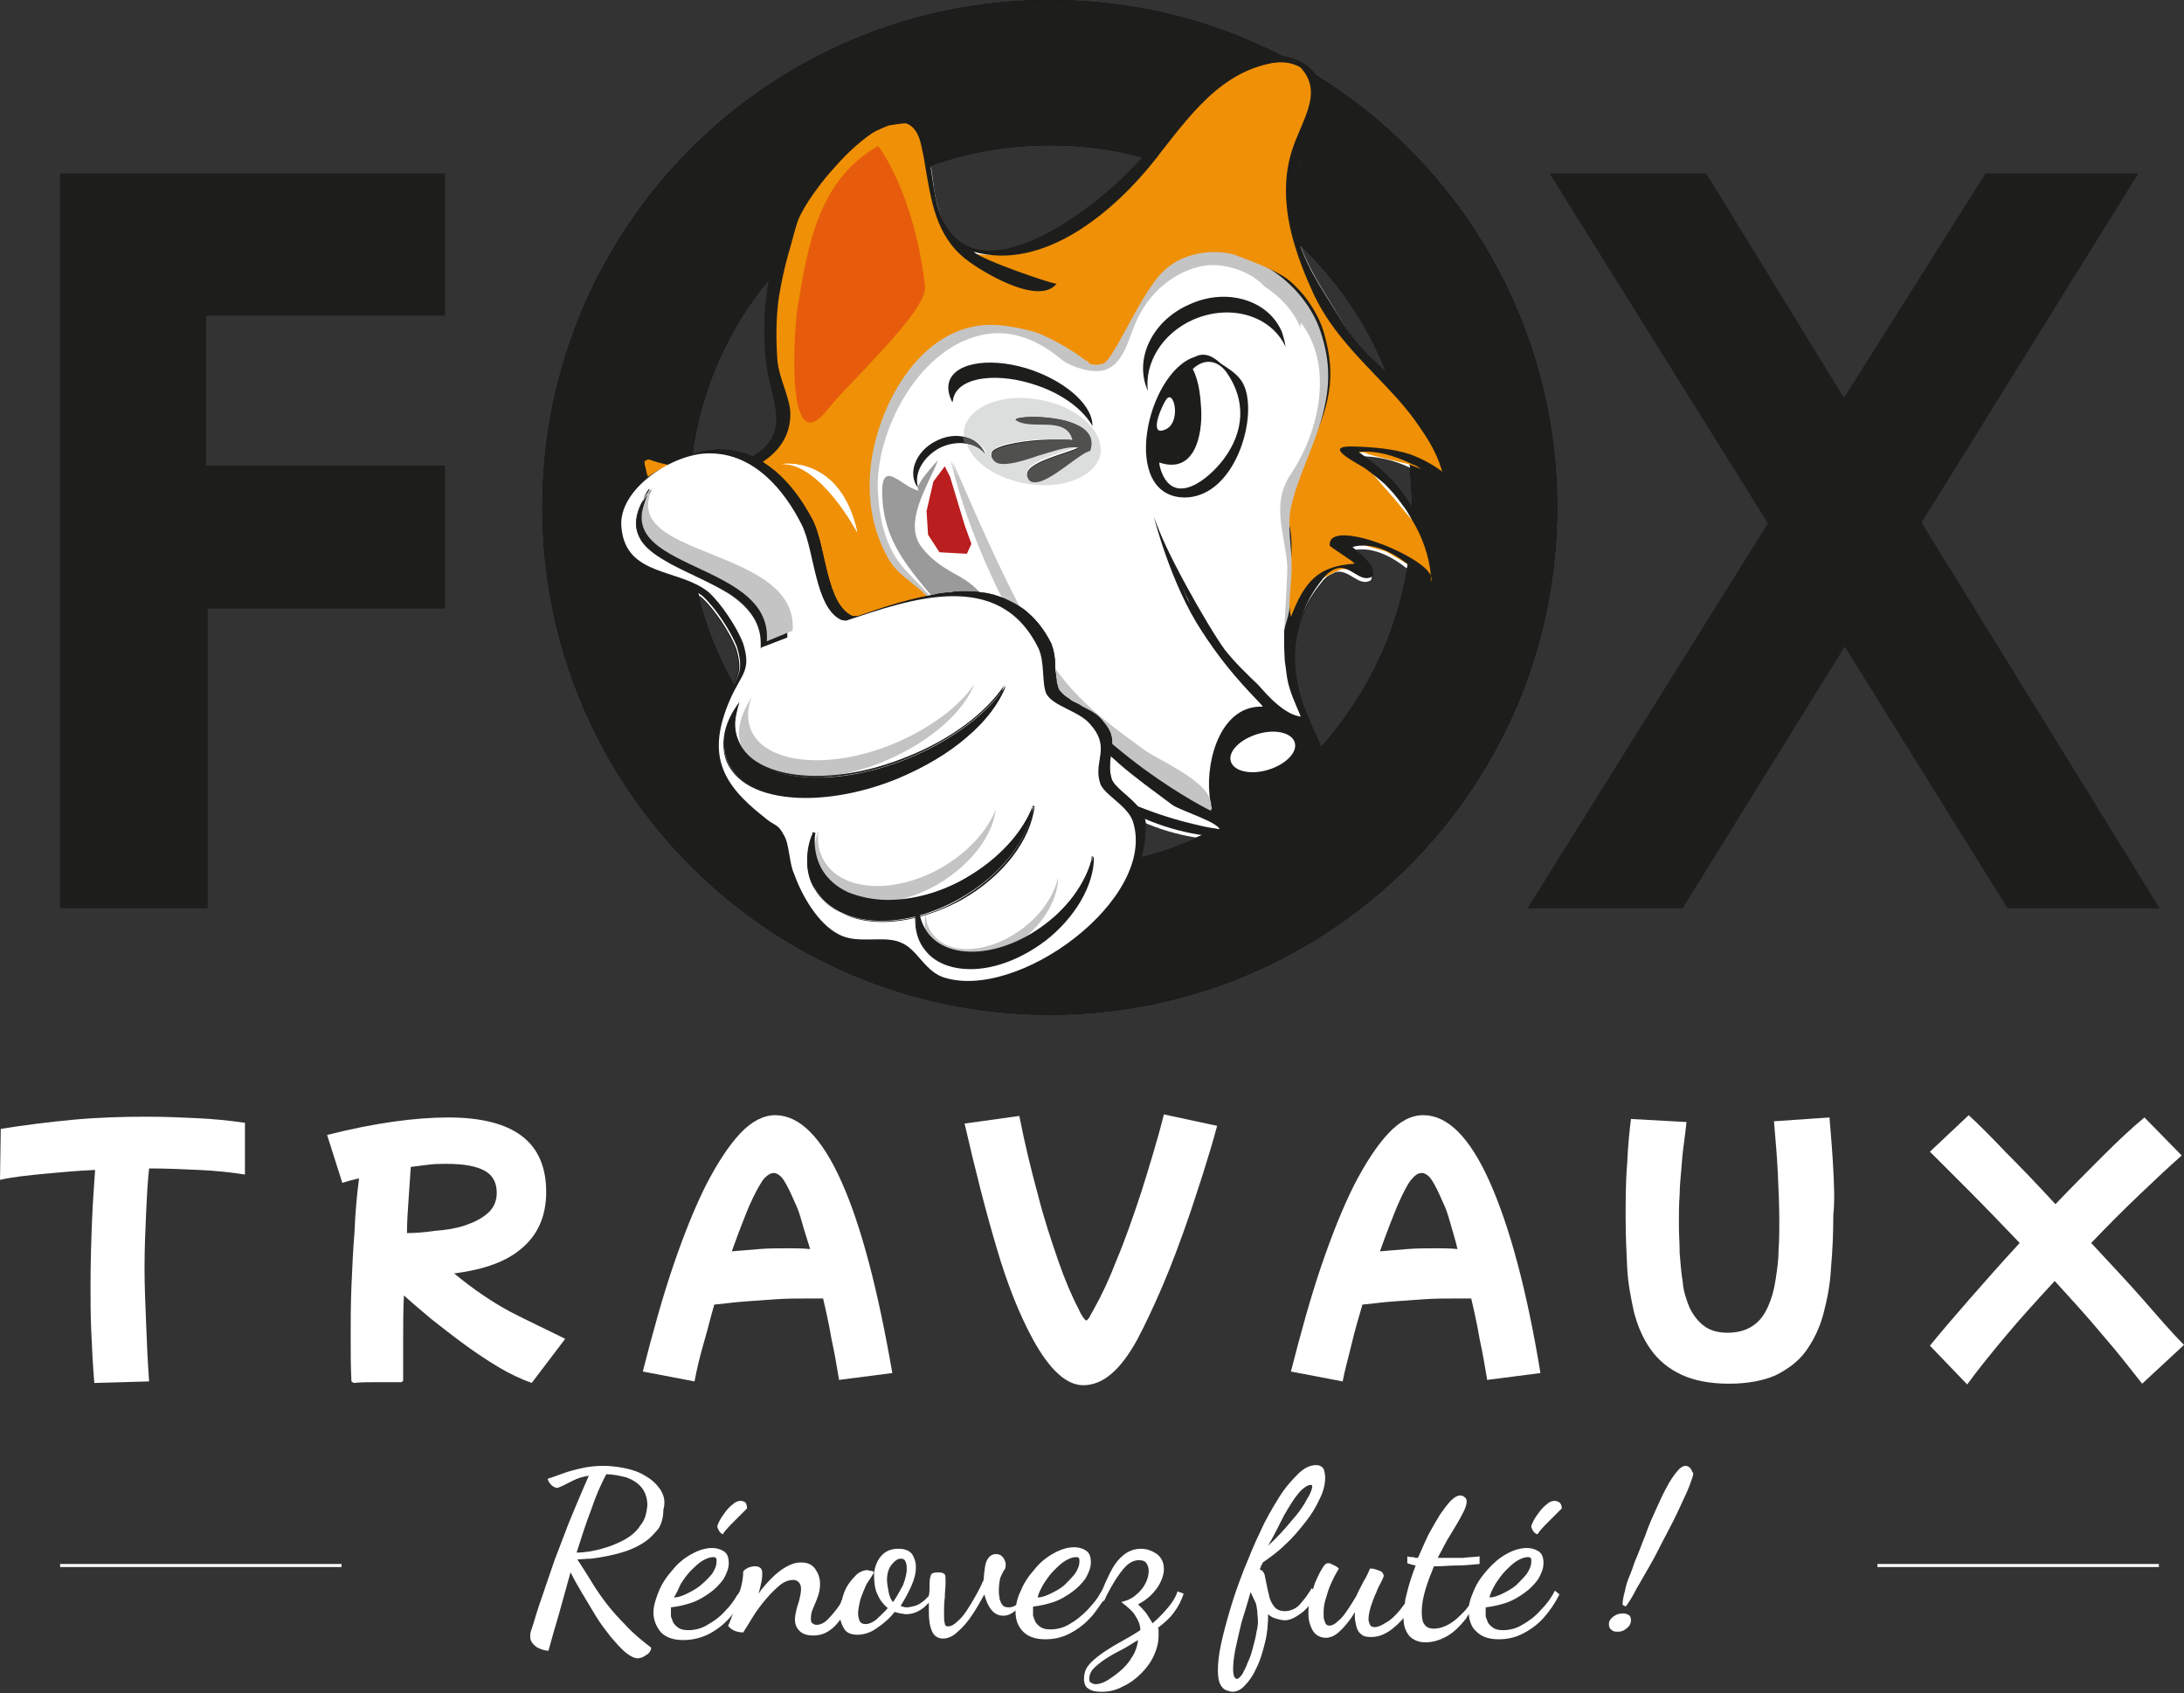 <?xml version="1.0" encoding="utf-8"?>
<!-- Generator: Adobe Illustrator 26.0.1, SVG Export Plug-In . SVG Version: 6.00 Build 0)  -->
<svg version="1.1" id="Calque_1" xmlns="http://www.w3.org/2000/svg" xmlns:xlink="http://www.w3.org/1999/xlink" x="0px" y="0px"
	 viewBox="0 0 287.1 222.6" style="enable-background:new 0 0 287.1 222.6;" xml:space="preserve">
<rect x="0" y="0" width="287.1" height="222.6" fill="#333333" stroke="none"/>
<g>
	<g>
		<path style="fill-rule:evenodd;clip-rule:evenodd;" d="M173,9.9c-1.5-0.9-3-1.8-4.6-2.6C159.3,2.6,149,0,138,0
			c-36.8,0-66.7,29.8-66.7,66.7s29.9,66.7,66.7,66.7c36.8,0,66.7-29.8,66.7-66.7C204.7,42.7,192,21.6,173,9.9z M178.5,59.9
			c2.4-0.2,4.7,0.5,6.8,1.5c0.2,1.7,0.3,3.5,0.3,5.3c0,0.2,0,0.4,0,0.6C183.8,64.1,181.7,62.1,178.5,59.9z M176.8,42.9
			c-2.2-3.7-4.6-6.9-5.9-10.7c4.9,4.7,8.8,10.3,11.3,16.7C180.2,47.1,178.3,45.3,176.8,42.9z M138,19.1c4.2,0,8.3,0.5,12.2,1.6
			c-5.4,6.4-23.1,20.3-27,6.3c-0.4-1.5-0.6-3.4-0.9-5.2C127.3,20,132.5,19.1,138,19.1z M101.2,36.6c-0.7,3.6-0.8,7.4-0.4,11.2
			c0.6,4.8,3.5,9.2-1.8,12.3c-1.3-0.6-2.8-1-4.4-1c-1.1,0-2.3,0.2-3.6,0.7C92.2,51,95.8,43.1,101.2,36.6z M92.1,78.5
			c1.7,1.5,3.8,4.7,4.6,6.8c0.7,2.3,0.4,3.3-0.3,4.6c-2-3.6-3.6-7.5-4.6-11.6C92,78.4,92.1,78.4,92.1,78.5z M150,112.7
			c0.5-1.6,0.6-3.2,0.3-4.7c2.3,1,4.7,1.7,7.1,2.1C155,111.2,152.6,112.1,150,112.7z M173.5,98.4c-0.9-2.1-1.9-4.1-2.5-6
			c-1.7-5.6-0.9-11.3,2.8-15.8c0.3-0.4,0.6-0.7,0.9-0.9l1-0.5c1.8-0.4,3,2,4.6,1.1c0.8-1.4-1.9-3.2-2.6-3.9c2.6-0.7,5.3,0.7,7.3,2.3
			C183.5,83.7,179.4,91.8,173.5,98.4z"/>
		<path style="fill-rule:evenodd;clip-rule:evenodd;fill:#1D1E1C;" d="M173,9.9c-1.5-0.9-3-1.8-4.6-2.6C159.3,2.6,149,0,138,0
			c-36.8,0-66.7,29.8-66.7,66.7s29.9,66.7,66.7,66.7c36.8,0,66.7-29.8,66.7-66.7C204.7,42.7,192,21.6,173,9.9z M178.5,59.9
			c2.4-0.2,4.7,0.5,6.8,1.5c0.2,1.7,0.3,3.5,0.3,5.3c0,0.2,0,0.4,0,0.6C183.8,64.1,181.7,62.1,178.5,59.9z M176.8,42.9
			c-2.2-3.7-4.6-6.9-5.9-10.7c4.9,4.7,8.8,10.3,11.3,16.7C180.2,47.1,178.3,45.3,176.8,42.9z M138,19.1c4.2,0,8.3,0.5,12.2,1.6
			c-5.4,6.4-23.1,20.3-27,6.3c-0.4-1.5-0.6-3.4-0.9-5.2C127.3,20,132.5,19.1,138,19.1z M101.2,36.6c-0.7,3.6-0.8,7.4-0.4,11.2
			c0.6,4.8,3.5,9.2-1.8,12.3c-1.3-0.6-2.8-1-4.4-1c-1.1,0-2.3,0.2-3.6,0.7C92.2,51,95.8,43.1,101.2,36.6z M92.1,78.5
			c1.7,1.5,3.8,4.7,4.6,6.8c0.7,2.3,0.4,3.3-0.3,4.6c-2-3.6-3.6-7.5-4.6-11.6C92,78.4,92.1,78.4,92.1,78.5z M150,112.7
			c0.5-1.6,0.6-3.2,0.3-4.7c2.3,1,4.7,1.7,7.1,2.1C155,111.2,152.6,112.1,150,112.7z M173.5,98.4c-0.9-2.1-1.9-4.1-2.5-6
			c-1.7-5.6-0.9-11.3,2.8-15.8c0.3-0.4,0.6-0.7,0.9-0.9l1-0.5c1.8-0.4,3,2,4.6,1.1c0.8-1.4-1.9-3.2-2.6-3.9c2.6-0.7,5.3,0.7,7.3,2.3
			C183.5,83.7,179.4,91.8,173.5,98.4z"/>
		<path style="fill-rule:evenodd;clip-rule:evenodd;fill:#FFFFFF;" d="M185.6,67.3c0,0.3,0,0.7,0,1c0,0.2,0,0.3,0,0.5
			c-0.1,1.6-0.2,3.3-0.5,4.9c0,0.2-0.1,0.4-0.1,0.6c0,0.1,0,0.3-0.1,0.4c-2-1.6-4.7-3-7.3-2.3c0.7,0.7,3.4,2.5,2.6,3.9
			c-1.6,0.9-2.8-1.5-4.6-1.1l-1,0.5c-0.3,0.2-0.6,0.5-0.9,0.9c-3.8,4.6-4.5,10.2-2.8,15.8c0.6,1.9,1.6,3.9,2.5,6
			c-0.5,0.6-1.1,1.2-1.7,1.8c-3.3,3.3-7,6.1-11.2,8.4c-0.2,0.1-0.4,0.2-0.6,0.3c0,0,0,0,0,0c-0.1,0.1-0.3,0.1-0.4,0.2
			c-0.3,0.2-0.6,0.3-0.9,0.4c-0.5,0.2-0.9,0.4-1.4,0.6c-2.5-0.4-4.8-1.1-7.1-2.1c0.3,1.5,0.2,3.1-0.3,4.7h0
			c-0.4,0.1-0.8,0.2-1.2,0.3c-0.3,0.1-0.5,0.1-0.8,0.2c-1.5,0.3-3,0.6-4.5,0.7c0,0-0.1,0-0.1,0c0,0-0.1,0-0.1,0c0,0-0.1,0-0.1,0
			c0,0-0.1,0-0.1,0c0,0-0.1,0-0.1,0c-1.6,0.2-3.3,0.3-5,0.3c-1.8,0-3.6-0.1-5.4-0.3c0,0-0.1,0-0.1,0h0c0,0-0.1,0-0.1,0
			c-0.2,0-0.4-0.1-0.7-0.1h0c0,0-0.1,0-0.1,0h0c0,0-0.1,0-0.1,0c-0.2,0-0.3,0-0.5-0.1c0,0-0.1,0-0.1,0c0,0-0.1,0-0.1,0c0,0,0,0,0,0
			c-0.2,0-0.4-0.1-0.5-0.1c0,0-0.1,0-0.1,0s0,0-0.1,0c0,0,0,0,0,0c0,0,0,0-0.1,0h0c0,0,0,0,0,0c0,0,0,0,0,0h0c0,0-0.1,0-0.1,0
			c0,0-0.1,0-0.1,0c-0.8-0.1-1.5-0.3-2.3-0.5c-0.5-0.1-1-0.2-1.4-0.4c0,0,0,0,0,0c-6.1-1.6-11.6-4.3-16.5-8c0,0-0.1,0-0.1-0.1
			c0,0-0.1-0.1-0.1-0.1c-1-0.7-1.9-1.5-2.8-2.3c0,0,0,0,0,0c0,0-0.1,0-0.1-0.1c0,0-0.1-0.1-0.1-0.1c-0.9-0.8-1.7-1.6-2.5-2.4
			c-1.9-2-3.7-4.2-5.2-6.5v0c-0.1-0.1-0.2-0.2-0.2-0.4c-0.3-0.5-0.6-0.9-0.9-1.4c-0.2-0.3-0.4-0.6-0.6-0.9c-0.1-0.2-0.2-0.3-0.3-0.5
			c0.7-1.3,1-2.2,0.3-4.6c-0.8-2.1-2.9-5.3-4.6-6.8c-0.1-0.1-0.2-0.1-0.3-0.2c-0.1-0.5-0.3-1-0.4-1.5c-0.1-0.3-0.1-0.7-0.2-1
			c0,0,0-0.1,0-0.1s0-0.1,0-0.1c-0.1-0.4-0.1-0.8-0.2-1.2c-0.1-0.4-0.1-0.8-0.2-1.2c0,0,0-0.1,0-0.1c0,0,0-0.1,0-0.1
			c0-0.4-0.1-0.8-0.1-1.1c-0.1-0.6-0.1-1.2-0.2-1.8c0-0.3,0-0.6,0-0.9v0c0-0.1,0-0.1,0-0.2c0-0.7,0-1.4,0-2.1c0-1.7,0.1-3.4,0.3-5.1
			c0-0.1,0-0.2,0-0.4v-0.1c0-0.2,0.1-0.4,0.1-0.7c0-0.2,0.1-0.4,0.1-0.6c0,0,0-0.1,0-0.1c1.3-0.5,2.5-0.7,3.6-0.7
			c1.6,0,3.1,0.4,4.4,1c5.3-3.2,2.4-7.5,1.8-12.3c-0.4-3.8-0.3-7.6,0.4-11.2c0.4-0.5,0.9-1,1.3-1.5c0.4-0.4,0.8-0.8,1.1-1.2
			c1-1.1,2.1-2.1,3.3-3.1c0,0,0,0,0,0c3.3-2.8,7-5.3,11-7.1c1.2-0.6,2.5-1.1,3.7-1.6c0.1,0,0.3-0.1,0.4-0.1c0.1,0,0.2-0.1,0.3-0.1
			c0.3,1.8,0.4,3.7,0.9,5.2c3.9,14,21.7,0.1,27-6.3c0.4,0.1,0.7,0.2,1.1,0.3c0.2,0.1,0.4,0.1,0.7,0.2c6.7,2,12.7,5.5,17.8,10
			c0.2,0.2,0.4,0.3,0.5,0.5c0.2,0.2,0.4,0.4,0.6,0.5c0,0,0,0,0,0c1.4,3.8,3.8,7,5.9,10.7c1.5,2.5,3.4,4.2,5.4,6
			c0.3,0.7,0.5,1.3,0.7,2c0,0,0,0,0,0c0.2,0.6,0.4,1.2,0.6,1.8c0.7,2.4,1.3,4.9,1.6,7.4c0,0.2,0.1,0.5,0.1,0.7c0,0.2,0,0.3,0.1,0.5
			c-2.1-1-4.5-1.6-6.8-1.5C181.7,62.1,183.8,64.1,185.6,67.3z"/>
		<polygon style="fill-rule:evenodd;clip-rule:evenodd;fill:#1D1E1C;" points="7.9,22.8 58.5,22.8 58.5,41.5 27.1,41.5 27.1,61.2 
			58.5,61.2 58.5,80 27.3,80 27.3,119.4 7.9,119.4 7.9,22.8 		"/>
		<polygon style="fill-rule:evenodd;clip-rule:evenodd;fill:#1D1E1C;" points="203.7,22.8 224.3,22.8 242.4,52.3 261,22.8 
			281.1,22.8 252.6,68.7 283.9,119.4 263.9,119.4 242.5,85 221.2,119.4 200.8,119.4 232.4,68.8 203.7,22.8 		"/>
		<path style="fill-rule:evenodd;clip-rule:evenodd;fill:#F09006;" d="M177.2,59.6l2.6,1.9c0,0,1,1.2,2.2,2.6c0,0,0,0,0,0
			c0,0,0,0,0.1,0.1c0.7,0.8,1.5,1.7,2.2,2.6c0,0,0,0,0,0c0.5,0.6,0.9,1.1,1.3,1.5c0.1,0.1,0.2,0.2,0.3,0.3c1.8,1.9,2.6,8.2,2.6,8.2
			l-0.5,0.5l-2.7-3l-0.2-0.1l-2.9-1.7l-2.8-0.8l-2.7-0.1l0.6,1l1.4,2.3l-2.3-0.1l-0.7,0.3l-1,0.5l-1.4,0.7l-3,4.9l-0.5,8.1l0.7,2.9
			l0.6,2.3v0l0.7,5.5l0.1,0.5l-4.4,5.1L162,109l-1.3-0.1l-0.6-0.1H160l-2.9-0.2c0,0,0,0,0,0s0,0,0,0h0l-4.1-0.4h0l-0.3-0.1L150,107
			l-2.3-1l-2.1-0.9c0,0,0,0-0.2,0c-0.1,0-0.3-0.1-0.7-0.2c0,0,0,0,0,0c-1-0.4-3.1-1.8-7.6-5.5c-0.1-0.1-0.2-0.2-0.3-0.3
			c-2.4-2-4.4-4.3-6-6.3c0,0,0-0.1-0.1-0.1c0,0,0-0.1-0.1-0.1c0,0,0-0.1-0.1-0.1c-0.1-0.1-0.1-0.1-0.2-0.2c0,0,0,0-0.1-0.1
			c0,0,0-0.1-0.1-0.1c-0.1-0.1-0.1-0.1-0.2-0.2c-0.7-1-1.3-1.9-1.9-2.7c-0.3-0.5-0.7-1.1-0.9-1.5c-1.1-1.9-1.7-3.2-1.7-3.2l-0.1-0.1
			l-0.7-0.8l-0.2,0.4l0,0L122,89l-0.9,0.9c0,0-1.9-5.5-2.2-6c-0.2-0.4-0.6-0.9-1-1.2c-0.2-0.1-0.4-0.2-0.6-0.2c-0.1,0-0.2,0-0.4,0.1
			c-1,0.3-3.2,1.7-4,2.9c-0.9,1.3-4.6,6.7-4.6,6.7l-2.3,3.7v0l-0.6,0.9l-0.2,0.3c0,0-1.4-4-1.5-6c-0.1-2.1,0.3-6.4,0.3-6.4l1.1-5.8
			l0.4-2.1l0-0.1l0-0.1l0.2-1.3l-1.3-0.3l-0.1,0l-0.1,0l-8.7-2.2c0,0-2.1-1.2-5-3.6v0c-0.2-0.1-0.3-0.3-0.5-0.4
			c-0.2-0.1-0.3-0.3-0.5-0.4c-0.2-0.1-0.3-0.3-0.5-0.5c-0.2-0.2-0.4-0.3-0.5-0.5c-0.4-0.4-0.8-0.8-1.2-1.2c-0.6-0.7-1.1-1.3-1.4-1.9
			c0,0,0,0,0,0c-0.2-0.3-0.3-0.6-0.4-0.8c-0.1-0.1-0.1-0.3-0.2-0.4c0,0,0,0,0,0c0,0,0-0.1,0-0.1c0,0,0,0,0,0c0,0,0,0,0,0
			c-0.6-1.4-0.6-2.3-0.6-2.3s0,0,0.1-0.1c0,0,0,0,0,0c0.1-0.1,0.4-0.3,0.8-0.1c0.5,0.2,2,0.6,2.8,0.7c0.1,0,0.1,0,0.2,0
			c0.1,0,0.2,0,0.2,0c0,0,0.1,0,0.2,0h0c0.4,0,1,0.1,1.8,0.2c0.5,0.1,1,0.1,1.6,0.2c0,0,0,0,0,0c1.4,0.2,2.8,0.4,2.8,0.4l2.1-0.1
			c0,0,0,0,0.1-0.1c0.2-0.1,0.7-0.3,1.2-0.6c0.4-0.2,0.8-0.4,1.1-0.6c0.7-0.3,1.2-0.6,1.4-0.7c0.4-0.3,2.1-3.1,2.1-3.1l-0.1-3.3
			l-1.4-7.7c0,0,0.1-5,0.4-7.7c0.1-0.8,0.3-1.9,0.5-2.9c0.5-2.3,1.3-4.7,1.4-5.2c0.1-0.8,2.2-4.2,2.4-4.6c0.3-0.4,3.2-3.3,3.2-3.3
			s2.4-2.8,3-3.5c0.5-0.6,4.2-2.1,4.2-2.1s1.8-0.3,2.3-0.3c0.5,0,1.7,1.1,1.7,1.1s0.6,1.5,0.9,2.1c0.3,0.5,0.4,2.3,0.4,2.3l0,0.2
			l0.7,4.8l1.4,3.8c0,0,1.8,2.3,3.1,2.7c1.3,0.4,4.2,0.3,4.2,0.3l5.5-1.2l5.4-3.1l5.1-3.9l3.8-4.4l1.1-1.2l5.8-6.9
			c0,0,3.2-2.6,4.1-3.1c0.9-0.5,3.6-1.4,5.5-1.5c1.9-0.1,2.6,0.4,3.5,0.8c0.9,0.4,1.2,1.9,1.5,3.1c0.4,1.1-0.6,4.6-0.8,6
			c-0.1,1.4-2.6,6.8-2.6,7.8c0,0.8,0.5,3.9,0.8,5.8c0.1,0.7,0.2,1.2,0.3,1.4c0.3,0.5,1.9,4.4,2.8,5.8c0.9,1.4,2.1,4.4,3.8,5.9
			c1.8,1.5,4.4,5.3,5.6,6.2c0,0,0,0,0,0c1.3,0.9,5.4,7.4,5.9,8.1c0.5,0.6,1.4,4.4,1.4,4.4h-0.6c0,0-1.2-0.6-1.5-1.2
			c-0.3-0.4-2-1-2.8-1.3c-0.3-0.1-0.4-0.1-0.4-0.1s-4.8-1.1-5.1-1.3C179.4,59.3,177.2,59.6,177.2,59.6z"/>
		<path style="fill-rule:evenodd;clip-rule:evenodd;fill:#FFFFFF;" d="M124.2,83.9l-0.4-4.4l-1.2-1.7l-3-2.1l-1.8-2.2l-1.5-3.6
			l-0.9-6.3l1.4-7.8l2.8-5.6l4-3.7l3.1-1.7l4.9-0.9l4.9,1.2l3,1.8l5.4,2.1l1.3-0.3l2.8-4.8l1.2-3.9l2.2-2.8l2.8-2.2l4-0.8l2.6,0.3
			L166,36l4.1,2.8l1.8,2.7l1.4,3.5l0.9,3.9l-0.3,4.1l-1.5,5.1l-3.1,5.3l-1.2,2.7l0.4,3.1l0.5,2.3l0.1,3.5l-0.3,4.5l0.1,6l1,5.6
			l1.2,3.2l-0.5,1.7l-4-0.9l-4.9,1.8l-1.4,5.1v3.3l0.1,2.1l0.1,2.4l-6.2-0.9l-8.9-3.5c0,0-6.3-4.2-7.2-4.9c-0.9-0.6-5.8-5.3-6.3-5.9
			c-0.5-0.6-5.3-6.9-6-8.6C125.4,84.4,124.2,83.9,124.2,83.9L124.2,83.9z"/>
		<polygon style="fill-rule:evenodd;clip-rule:evenodd;fill:#BA1E1E;" points="127.1,72.8 123.5,72.6 122,70.3 121.8,67.2 
			122.7,63.3 124.2,61.3 124.9,62.7 126.8,69 127.7,71.5 127.1,72.8 		"/>
		<path style="fill-rule:evenodd;clip-rule:evenodd;fill:#1D1E1C;" d="M143.3,59.2c-1.5,0.2-7,6.1-8.2,3.5c-0.9-1.9,5.7-3.2,6.7-3.9
			c-1.1-0.3-3.2,0.3-5.3,1c-2.5,0.8-5,1.6-5.9,0.7c-2.6-2.6,9.6-3,10.4-2.7c-0.9-3.4-5.6-1.2-7.5-2.7
			C133.4,54.5,145.1,54.3,143.3,59.2L143.3,59.2z"/>
		<path style="fill-rule:evenodd;clip-rule:evenodd;fill:#1D1E1C;" d="M185.6,52.3c-1.1-1.3-2.2-2.4-3.4-3.4c-2-1.8-3.9-3.6-5.4-6
			c-2.2-3.7-4.6-6.9-5.9-10.7c0,0,0,0,0,0c-0.6-1.5-0.9-3.2-1.1-5c-0.4-5.6,5-10.8,3.8-16c-0.1-0.5-0.3-0.9-0.6-1.3
			c-0.9-1.5-2.7-2.3-4.6-2.6c-1.2-0.2-2.3-0.1-3.3,0.2c-6.2,1.8-10.5,6.9-14,12c-0.2,0.3-0.5,0.7-0.9,1.1c-5.4,6.4-23.1,20.3-27,6.3
			c-0.4-1.5-0.6-3.4-0.9-5.2c-0.6-3.8-1.6-7.2-6.4-5.7c-2.9,0.9-5.4,3.1-7.4,5.4c-3.9,4.3-6.3,9.6-7.4,15.1
			c-0.7,3.6-0.8,7.4-0.4,11.2c0.6,4.8,3.5,9.2-1.8,12.3c-0.2,0.1-0.4,0.2-0.6,0.3c-0.2,0.1-0.3,0.2-0.5,0.2c-0.5,0.2-1,0.4-1.5,0.5
			h0c-1.3,0.4-2.7,0.4-4,0.2c0,0,0,0,0,0c-0.5-0.1-1-0.2-1.6-0.3c-0.4-0.1-0.9-0.2-1.3-0.3c0,0,0,0,0,0c-0.2,0-0.3-0.1-0.5-0.1h0
			c0,0-0.1,0-0.1,0c-1.1-0.3-2.1-0.7-3.1-1.1c-2.2-0.8-1.7,0.9-0.5,3.1c0,0,0,0,0,0c0,0,0,0,0,0c0,0,0,0.1,0,0.1c0,0,0,0,0,0
			c0.1,0.1,0.1,0.2,0.2,0.4c-0.1-0.1-0.1-0.3-0.2-0.4c0,0,0,0,0,0c-0.3-0.8-0.5-1.6-0.6-2.5c0,0,0,0,0-0.1c0,0,0,0,0.1,0
			c0.3,0.1,1.6,0.4,3.3,0.7c0.1,0,0.2,0,0.2,0c0,0,0,0,0,0c0.1,0,0.2,0,0.3,0.1c0,0,0,0,0,0c0.7,0.2,1.4,0.3,2.2,0.5
			c2.6,0.5,5.4,1,6.1,0.8c0.4-0.1,0.7-0.2,1.1-0.3c0.4-0.1,0.9-0.3,1.3-0.5c0.4-0.2,0.7-0.4,1.1-0.6c2.1-1.4,3.6-3.4,3.6-6.3
			c0-2-1.5-4.7-1.7-7c-0.2-2.7-0.2-5.7,0.2-8.4c0.3-1.8,0.7-3.7,1.2-5.5c0.4-1.3,0.7-2.6,1.1-3.9c1.1-4.4,14.4-20,16.4-10.5
			c0.2,0.9,0.4,1.8,0.5,2.6c0.8,4.6,1.4,9.3,5.4,12.4c1.9,1.5,9.5,6.2,11.9,3.2c-0.4,0.1-9.8-3.1-10.9-4.2c9.3,2.6,18.6-5.4,24-12.3
			c0.1-0.1,0.2-0.2,0.3-0.4c5-6.4,9.3-12.2,17.7-12.4c4.6,3.6,1.2,7.4-0.2,11.9c-1.1,3.5-0.9,7.3,0,10.9c0.7,2.8,1.8,5.5,2.9,7.9
			c2.6,5.5,7,9.3,10.9,13.6c2.2,2.5,4.3,5.2,5.6,8.5c0.1,0.4,0.3,0.8,0.4,1.2c-1.5-1.1-2.9-1.8-4.3-2.3c-2.2-0.7-4.5-0.9-7.2-1
			c-4.6-0.2,0.2,2.1,1.4,2.9c0.8,0.6,1.7,1.3,2.5,2c0,0,0,0,0,0c0,0,0,0,0.1,0.1c0.8,0.8,1.5,1.6,2.2,2.6c0,0,0,0,0,0
			c0.5,0.6,0.9,1.3,1.3,2c1.4,2.3,2.3,4.9,2.5,7.4c0.1,0.3,0.1,0.6,0,0.8c0-0.3,0-0.5,0-0.8c-0.3-0.8-1.5-1.7-2.9-2.5
			c-4-2.3-10.6-4.2-10.4-1.5c0,0.2,3,2,3.3,2.4c-4.8,0.3-6.6,2.3-8.4,7c0-0.2-0.1-0.4-0.1-0.6v0c-0.5-3.5,0.6-7.4,0-11
			c-0.4-2.1-1.4-3-0.2-5c1-1.7,1.9-3.5,2.7-5.3c2.6-5.8,3.7-9.5,1.9-15.6c-1.1-3.6-3.8-6.7-7.2-8.6c0,0,0,0-0.1,0
			c-1-0.5-2-0.9-3-1.2c0,0,0,0-0.1,0c-1.4-0.4-2.9-0.6-4.3-0.5c-2.6,0.1-5,1.2-6.9,2.9c0,0,0,0,0,0c-0.9,0.8-1.7,1.7-2.3,2.7
			c-0.5,0.8-0.9,1.9-1.2,3c-0.7,2.3-1.3,4.8-2.8,5.9c0,0.1,0,0.3-0.1,0.4c-0.2,0.3-0.5,0.4-1.1,0.3c-0.1,0-0.2,0-0.3,0
			c-1.7,0.1-3.8-0.7-4.8-1.5c-0.3-0.2-0.5-0.4-0.8-0.6c-0.2-0.2-0.5-0.3-0.7-0.5c-0.3-0.2-0.6-0.4-0.8-0.5c-0.3-0.2-0.6-0.4-0.9-0.5
			l-4.7-1.1l-4.9,0.9l-2.6,1.4c-0.2,0.2-0.4,0.3-0.6,0.5c-0.2,0.2-0.4,0.3-0.6,0.5c-0.2,0.2-0.4,0.4-0.6,0.5l-0.3,0.3
			c-0.1,0.1-0.2,0.2-0.3,0.3c-0.2,0.2-0.4,0.4-0.5,0.6c-0.2,0.2-0.4,0.4-0.5,0.6c-0.2,0.2-0.3,0.4-0.5,0.7c-0.2,0.2-0.3,0.4-0.5,0.7
			c-0.2,0.3-0.4,0.6-0.6,0.9c-0.1,0.2-0.2,0.4-0.3,0.5c-0.1,0.2-0.3,0.4-0.4,0.7c-0.2,0.4-0.4,0.7-0.6,1.1c-0.1,0.2-0.2,0.4-0.3,0.7
			c-0.3,0.7-0.6,1.3-0.8,2c0,0,0,0,0,0c0,0.1,0,0.1-0.1,0.2l-1.2,6.6l0.9,6.3l1.4,3.2c0,0,0,0,0,0c0.3,0.5,0.7,1.1,1.2,1.5
			c0.4,0.4,0.8,0.9,1.2,1.3l1.2,0.9l1.3,0.9l0.2,0.3l0.2,0.3l0.4,0.6l0.3,0.5l0,0.4c0.3,0.4,0.6,0.8,0.9,1.1
			c-0.1-0.6-0.2-1.2-0.3-1.9c0,0,0-0.1,0-0.1c0-0.3-0.1-0.5-0.2-0.7c-0.1-0.1-0.1-0.3-0.2-0.4c-0.8-1.2-2.6-1.4-3.9-2.5
			c-0.1,0-0.1-0.1-0.2-0.1c-10.7-10.4,0.7-36.9,16.6-29.4c2.7,1.3,6.7,4.3,9.6,3.6c3.3-2.6,3.1-7.4,5.5-10.7c0,0,0,0,0,0
			c0.4-0.5,0.8-1,1.3-1.4c6.2-5.3,13.3-1.4,18.1,3.4c0.4,1.6,1,3.1,1.5,4.5c0.1,0.3,0.2,0.7,0.3,1c0.7,2.1,1.1,4.2,0.6,7
			c-0.3,1.8-1,3.6-1.8,5.4c0,0,0,0,0,0.1c-0.4,0.8-0.8,1.6-1.2,2.3c-0.8,1.3-3.8,4.4-3,6c0.9,2,1.4,4.2,1.4,6.4
			c0.1,3-0.2,6.1-0.2,9.2c0,0,0,0,0,0c0,1.5,0,2.9,0.1,4.4c0,0,0,0,0,0c0.1,0.7,0.2,1.5,0.3,2.2c0.3,1.8,1.1,3.4,1.8,5.1
			c-1.9-0.2-4.2-2.4-6-4.7c0,0,0,0-0.1-0.1c-1.4-1.7-2.7-3.5-3.4-4.5c-0.7-1-8.7-16.7-9.3-16.7c-0.1,0-0.1,0.1-0.2,0.2v0
			c0,0,0,0,0,0c0,0,0,0,0,0l0,0c0,0.1,0.1,0.3,0.1,0.5c0,0.2,0.1,0.3,0.1,0.5c0.2,0.6,0.4,1.3,0.7,2.1c0.1,0.3,0.2,0.7,0.4,1
			c0,0.1,0.1,0.2,0.1,0.3c1.6,3.8,4.1,8.7,4.5,9.5c2,4,6.3,6.7,8.2,10.6h0c-5.5-0.3-7.6,6.8-7.1,11.6c0,0,0,0,0,0
			c0,0.3,0.1,0.6,0.1,0.8c0,0.2,0.1,0.4,0.1,0.6c0,0.1,0.1,0.3,0.1,0.4l0,0c0,0,0,0.1,0,0.1c0,0,0,0,0,0l0,0c0,0-0.1-0.1-0.2-0.2
			c-1.1-0.9-5.8-3.7-9-5.8c0,0-0.1,0-0.1-0.1c-0.5-0.3-0.9-0.6-1.2-0.8c0,0,0,0-0.1,0c-0.8-0.5-1.4-0.9-1.6-1.1
			c-0.4-0.3-0.7-0.6-1-0.9c-0.7-0.6-1.3-1.2-2-1.9c0,0,0,0,0,0c-0.6-0.6-1.1-1.1-1.7-1.8c-0.3-0.3-0.6-0.7-0.9-1
			c-0.1-0.1-0.1-0.2-0.2-0.2c-0.3-0.3-0.5-0.6-0.8-1c0,0-0.1-0.1-0.1-0.1c-0.5-0.6-1.1-1.3-1.6-1.9c0-0.1,0-0.2-0.1-0.4
			c-0.4-0.5-0.8-1.1-1.1-1.6c-0.1-0.2-0.2-0.3-0.3-0.5c0,0.2,0,0.3,0,0.5c0,0.7,0.1,1.5,0.2,2.1c0.6,0.8,1.3,1.7,1.9,2.5
			c0,0,0,0,0,0c0.7,0.8,1.3,1.6,2,2.4l0,0c0.6,0.7,1.2,1.4,1.9,2c0,0,0,0,0,0c0.5,0.5,1,1,1.5,1.6c0.3,0.3,0.7,0.7,1,1
			c0.4,0.4,0.8,0.7,1.2,1.1c2.3,2,4.7,3.7,7.1,5.5c1,0.7,4.9,1.9,6,2.9c0,0,0,0,0,0c0.1,0.1,0.2,0.2,0.2,0.3c-0.2,0-0.4-0.1-0.6-0.1
			c-0.8-0.1-1.7-0.3-2.5-0.5c0,0,0,0,0,0s0,0,0,0h0c-2.6-0.6-5.1-1.4-7.6-2.4c-1.1-0.5-2.2-1-3.3-1.5c0,0,0,0,0,0
			c-0.9-0.4-1.7-0.9-2.6-1.4c-2.3-1.3-4.4-2.8-6.5-4.5c-0.6-0.5-1.2-1-1.8-1.5c-1.5-1.3-3-2.9-4.4-4.5c0,0,0,0-0.1-0.1h0
			c0,0,0,0,0,0c0,0,0,0,0-0.1c0,0-0.1-0.1-0.1-0.2c0,0-0.1-0.1-0.1-0.1c0,0,0,0-0.1-0.1c0,0,0,0,0,0c0,0,0,0-0.1-0.1
			c-0.1-0.1-0.2-0.2-0.3-0.4c-0.6-0.8-1.2-1.6-1.8-2.5c-0.1-0.1-0.1-0.2-0.2-0.2c0,0,0,0,0,0c0,0,0-0.1-0.1-0.1
			c-0.7-1.1-1.3-2.2-1.7-3.3c-0.1-0.3-0.3-0.6-0.4-0.9c-0.2-0.4-0.4-0.9-0.5-1.3c-0.3-0.1-0.6-0.2-0.9-0.2c-0.2,0-0.3-0.1-0.5-0.1
			c-0.3-0.1-0.5-0.1-0.8-0.2c0,0.3-0.1,0.5-0.1,0.8c-0.3,1.5-1,2.5-1.5,5c-0.3-1.3-1.2-3.9-2.4-5.9c-0.1-0.2-0.2-0.3-0.3-0.5
			c-0.5-0.9-1.1-1.6-1.7-2.1c-4.7,0.1-9.6,10.8-11.3,15.4v0c-0.2,0.5-0.3,0.8-0.4,1.2c-0.1-0.1-0.1-0.2-0.2-0.3
			c-2.5-4.2-1.3-12.6-0.1-17c0.1-0.5,0.4-1,0.7-1.6v0c0,0,0-0.1,0.1-0.1v0c0,0,0-0.1,0-0.1v0c0.1-0.2,0.2-0.5,0.4-0.8
			c-0.1-0.3-0.1-0.5-0.2-0.8c-0.1-0.3-0.1-0.5-0.2-0.8c-0.1-0.5-0.2-1.1-0.4-1.6c-0.7-0.1-1.5-0.1-2.1-0.1h-0.2c-0.1,0-0.3,0-0.4,0
			c-3.5-0.4-8.6-2.2-12.5-5c0,0.1,0,0.1,0,0.2c-0.2-0.1-0.3-0.3-0.5-0.4c-0.2-0.1-0.3-0.3-0.5-0.4c-0.2-0.1-0.3-0.3-0.5-0.5
			c-0.2-0.2-0.4-0.3-0.5-0.5c-0.4-0.4-0.8-0.8-1.2-1.2c0.9,1.3,1.8,2.4,2.1,2.8c0.4,0.4,0.7,0.8,1.1,1.1c4.3,4,9,4.6,14.3,6.8
			c-0.1,0.5-0.4,2.5-0.7,5.1c0,0,0,0,0,0v0c0,0.4-0.1,0.8-0.1,1.2c-0.6,6.5-0.9,15.6,1.7,14.9c1.7-0.8,3.2-6.3,4.3-7.9
			c1.5-2.2,3.5-4.7,5.8-6.3c4.5-3,4,7.7,5.9,8.1c0,0,2.6-6.2,3.5-7c1,1.8,2.1,3.6,3.2,5.2c0,0,0,0,0,0c0.6,0.8,1.1,1.6,1.8,2.4v0
			c0,0,0,0,0,0c0,0,0,0.1,0.1,0.1c0,0,0,0,0.1,0.1c0.1,0.1,0.1,0.2,0.2,0.3v0c0,0,0,0,0,0c0,0,0,0.1,0.1,0.1c0,0,0,0.1,0.1,0.1
			c1.8,2.3,3.8,4.4,6,6.3c2.6,2.3,5.4,4.3,8.5,6c0,0,0,0,0,0c1.1,0.6,2.2,1.3,3.4,1.8c0.1,0.1,0.2,0.1,0.4,0.2
			c0.4,0.2,0.9,0.4,1.3,0.6c2.3,1,4.7,1.7,7.1,2.1c1.4,0.2,2.9,0.4,4.4,0.4c3.8,0.1,6.7,2.9,10.4,0c4.5-3.5,3.2-7.9,1.3-12.2
			c-0.9-2.1-1.9-4.1-2.5-6c-1.7-5.6-0.9-11.3,2.8-15.8c0.3-0.4,0.6-0.7,0.9-0.9c0.4-0.3,0.7-0.4,1-0.5c1.8-0.4,3,2,4.6,1.1
			c0.8-1.4-1.9-3.2-2.6-3.9c2.6-0.7,5.3,0.7,7.3,2.3c0.2,0.1,0.3,0.2,0.4,0.4c0.4,0.3,2.9,4,3.2,3.9c1.6-0.2-2.1-10-2.4-10.6
			c-0.2-0.4-0.4-0.7-0.6-1.1c-1.8-3.2-3.9-5.1-7.1-7.4c2.4-0.2,4.7,0.5,6.8,1.5c0.2,0.1,0.4,0.2,0.7,0.3c1.3,0.6,3.7,3.9,4.6,4
			C193.4,64.7,186.8,53.7,185.6,52.3z M85.9,63.9c-0.2-0.2-0.3-0.5-0.4-0.7C85.6,63.5,85.7,63.7,85.9,63.9L85.9,63.9
			C85.9,63.9,85.9,63.9,85.9,63.9z"/>
		<path style="fill-rule:evenodd;clip-rule:evenodd;fill:#1D1E1C;" d="M164,52.5c-0.3-2.6-1.5-3.4-3.5-4.7c-0.3-0.2-1.7-1.8-3.4-0.9
			c-6.4,2-10,18.5-1.3,18.5C161.6,65.3,164.6,57.2,164,52.5z M154.9,60.1c0.1,0-0.1,0.1,0,0.1C154.7,60.2,154.9,60.2,154.9,60.1z
			 M153.4,52.4c1-1.1,1.9,3.3-0.3,4.1C150.9,57.4,152.8,53.1,153.4,52.4z M160.9,60.3c-1.9,2.6-6.6,6.5-8.3,1.5
			c-0.1-0.3-0.2-0.7-0.2-1c4.7,1.6,5.7-3.7,5.5-7.1c-0.1-1.7-0.3-3.6-1.1-5.2c1.5-1.4,3.2-1.2,4.4,0.4
			C163.9,52.7,163.5,56.8,160.9,60.3z"/>
		<path style="fill-rule:evenodd;clip-rule:evenodd;fill:#FFFFFF;" d="M170.2,97.6c0.4,1.3-1.2,2.9-3.5,3.6
			c-2.3,0.7-4.5,0.2-4.9-1.1c-0.4-1.3,1.2-2.9,3.5-3.6C167.6,95.8,169.8,96.3,170.2,97.6L170.2,97.6z"/>
		<path style="fill-rule:evenodd;clip-rule:evenodd;fill:#1D1E1C;" d="M123.5,58.9c2.2-1.1,4.8-0.8,5.9,0.8
			c-0.1-0.2-0.1-0.3-0.2-0.5c-1-1.9-3.8-2.5-6.2-1.2c-2.4,1.2-3.6,3.8-2.6,5.7c0.1,0.2,0.2,0.3,0.3,0.4
			C120.1,62.3,121.3,60.1,123.5,58.9L123.5,58.9z"/>
		<path style="fill-rule:evenodd;clip-rule:evenodd;fill:#1D1E1C;" d="M125.4,52.1c0.9-2.6,5.9-3.2,11-1.4c3.5,1.2,6.1,3.3,7.2,5.3
			c0.1-2.5-3.1-5.6-7.8-7.3c-5.1-1.8-10.1-1.2-11,1.4c-0.3,0.9-0.1,1.8,0.4,2.8C125.3,52.6,125.3,52.3,125.4,52.1L125.4,52.1z"/>
		<path style="fill-rule:evenodd;clip-rule:evenodd;fill:#1D1E1C;" d="M156.9,42c4.9-2.1,10.2-0.5,12.1,3.6c-0.1-0.7-0.3-1.4-0.5-2
			c-1.8-4.2-7.3-5.8-12.1-3.6c-4.9,2.1-7.4,7.2-5.5,11.4c0,0,0,0.1,0,0.1C150.4,47.7,152.8,43.8,156.9,42L156.9,42z"/>
		<path style="fill-rule:evenodd;clip-rule:evenodd;fill:#C5C4C4;" d="M124.5,80.9c-2-2.2-0.3,0.8-1.7-1.3c-1.6-2.6-4.6-3.5-6.1-6.3
			c-3.6-6.5-2.8-14.2,0.3-20.6c2.6-5.3,7.1-10,13.3-10c3.5,0,11.3,2,12.9,5.1c2.8,0.9,3.1-2.3,3.8-4.2c1.4-3.8,3.5-6.8,7-8.9
			c7.5-4.5,17.1,1.4,19.6,8.9c1.3,4,1.3,7.1,0.2,11.2c-1.1,4-3.2,7.9-4.1,11.9c-0.5,2.3,0.1,5.3,0.1,7.7c0,1.8-0.3,3.7-0.3,5.5
			c0,1.2-1.1,3.4-0.8,4.4c-1.4-4.9,0.9-10.7-1.6-15.3c-1.8-3.5,1.3-6.6,3-9.4c1.9-3.1,2.8-5.8,2.5-9.4c-0.7-7-2.5-10.9-9-14
			c-7.3-3.6-12.4,2.4-14.4,8.7c-0.8,2.4-1.7,6-5,5.4c-3.6-0.7-6.8-3.4-10.2-4.7c-7.3-2.8-14.2,4.3-16.4,10.5c-2,5.5-3.2,15,2.7,18.7
			c2.4,1.5,4.5,1.5,4.4,4.7c-0.1,2.2,0.3,0,0.1,2.1L124.5,80.9L124.5,80.9z"/>
		<path style="fill-rule:evenodd;clip-rule:evenodd;fill:#E75C0C;" d="M115.4,19.2c-7.8,4.5-9.2,12.9-10.6,21.5
			c-0.3,1.8-1.8,20.7,4.1,13c2.5-3.2,13-12.8,12.7-16C120.3,25.8,115.6,19.2,115.4,19.2L115.4,19.2z"/>
		<path style="fill-rule:evenodd;clip-rule:evenodd;fill:#C5C4C4;" d="M159.2,106.6c0,0-15.6-7.6-23.8-21.3
			C127.2,71.7,125,60.5,125,60.5s11.7,29.4,20.9,36.2c9.1,6.9,13.3,8.8,13.3,8.8L159.2,106.6L159.2,106.6z"/>
		<path style="fill-rule:evenodd;clip-rule:evenodd;fill:#1D1E1C;" d="M151.7,68c0,0,2.2,8.8,6.3,15c4,6.2,7.8,9.4,8,9.9
			c0.1,0.5,0.7-0.5,0.7-0.5l-6.1-6.8l-4.5-6.8L151.7,68L151.7,68z"/>
		<path style="fill-rule:evenodd;clip-rule:evenodd;fill:#FFFFFF;" d="M168.9,93.2c0,0-5.7-4.9-7.9-7.8c-2.2-3-8.2-13.6-9.2-17.3
			c-1-3.7,12.9,18.3,12.9,18.3L168.9,93.2L168.9,93.2z"/>
		<path style="fill-rule:evenodd;clip-rule:evenodd;fill:#FFFFFF;" d="M102.8,61c0,0,7.7-1.2,9.9,9C112.7,70,107.9,60.9,102.8,61
			L102.8,61z"/>
		<path style="fill-rule:evenodd;clip-rule:evenodd;fill:#FFFFFF;" d="M130.4,93.7c0,0,1.9-6.8-2.5-9.2c-4.4-2.5-11.9-2.1-12.4-2.1
			c-0.5,0,9.8,0.5,12.2,3.7C130.1,89.2,129.5,87.9,130.4,93.7L130.4,93.7z"/>
		<path style="fill-rule:evenodd;clip-rule:evenodd;fill:#1D1E1C;" d="M112,111.6c-0.3,1-0.4,2.1-0.1,3.1c1.2,3.5,6.4,4.9,11.7,3.1
			c3-1,5.4-2.8,6.7-4.8c-0.9,2.6-3.6,5.1-7.4,6.4c-5.3,1.8-10.5,0.4-11.7-3.1C110.7,114.8,111.1,113.1,112,111.6L112,111.6z"/>
		<path style="fill-rule:evenodd;clip-rule:evenodd;fill:#1D1E1C;" d="M112,111.6L112,111.6c-0.3,0.5-0.4,1.1-0.4,1.7
			c0,0.5,0.1,1,0.2,1.4c0.4,1.3,1.3,2.2,2.6,2.9c1.3,0.7,2.9,1,4.6,1c1.4,0,3-0.2,4.5-0.8c3-1,5.4-2.8,6.7-4.9l-0.1,0l-0.1,0
			c-0.9,2.6-3.6,5.1-7.4,6.3c-1.5,0.5-3.1,0.8-4.5,0.8c-1.7,0-3.3-0.4-4.5-1c-1.2-0.7-2.1-1.6-2.5-2.8c-0.2-0.5-0.2-0.9-0.2-1.4
			C111.1,113.8,111.5,112.7,112,111.6L112,111.6L112,111.6L112,111.6L112,111.6c-0.7,1-1.1,2.1-1.1,3.2c0,0.5,0.1,1,0.2,1.4
			c0.4,1.3,1.4,2.2,2.6,2.9c1.3,0.7,2.9,1,4.6,1c1.4,0,3-0.2,4.5-0.8c3.8-1.3,6.6-3.8,7.5-6.4l-0.1-0.1c-1.3,2-3.6,3.8-6.6,4.8
			c-1.5,0.5-3.1,0.8-4.5,0.8c-1.7,0-3.3-0.4-4.5-1c-1.2-0.7-2.1-1.6-2.5-2.8c-0.2-0.5-0.2-0.9-0.2-1.4
			C111.8,112.8,111.9,112.2,112,111.6L112,111.6L112,111.6L112,111.6z"/>
		<path style="fill-rule:evenodd;clip-rule:evenodd;fill:#1D1E1C;" d="M105.8,81.2c3.5-7.9-14.4-12.5-5.4-18.8l-0.3,0.2
			c-6.2,5.6,11.9,10.5,8.4,18.4L105.8,81.2L105.8,81.2z"/>
		<path style="fill-rule:evenodd;clip-rule:evenodd;fill:#1D1E1C;" d="M105.8,81.2L105.8,81.2c0.4-0.7,0.5-1.4,0.5-2.1
			c0-1.3-0.5-2.5-1.3-3.7c-1.2-1.7-3-3.3-4.4-4.8c-0.7-0.8-1.4-1.5-1.9-2.3c-0.5-0.7-0.8-1.5-0.8-2.2c0-0.6,0.2-1.2,0.6-1.8
			c0.4-0.6,1-1.2,2-1.9l0-0.1l0-0.1l-0.3,0.2l0,0c-0.9,0.8-1.3,1.7-1.3,2.5c0,1.1,0.7,2.1,1.6,3.2c1.4,1.6,3.6,3.2,5.4,5
			c0.9,0.9,1.7,1.8,2.3,2.7c0.6,1,0.9,1.9,0.9,3c0,0.7-0.1,1.3-0.4,2l0.1,0l0-0.1L105.8,81.2L105.8,81.2L105.8,81.2L105.8,81.2
			L105.8,81.2l2.8-0.1l0,0c0.3-0.7,0.5-1.4,0.5-2.1c0-1.4-0.6-2.8-1.6-4c-1.4-1.9-3.6-3.6-5.4-5.2c-0.9-0.8-1.7-1.6-2.3-2.4
			c-0.6-0.8-0.9-1.5-0.9-2.3c0-0.8,0.4-1.6,1.3-2.4l-0.1-0.1l0,0.1l0.3-0.2l-0.1-0.1c-0.9,0.7-1.6,1.3-2,1.9
			c-0.4,0.6-0.6,1.2-0.6,1.9c0,1,0.5,2.1,1.3,3.1c1.2,1.5,3,3,4.4,4.7c1.5,1.6,2.6,3.3,2.6,5.2C106.2,79.8,106,80.5,105.8,81.2
			l-0.1,0.1L105.8,81.2L105.8,81.2L105.8,81.2z"/>
		<path style="fill-rule:evenodd;clip-rule:evenodd;fill:#FFFFFF;" d="M102.8,61c0,0,7.7-1.2,9.9,9C112.7,70,107.9,60.9,102.8,61
			L102.8,61z"/>
		<path style="fill-rule:evenodd;clip-rule:evenodd;fill:#FFFFFF;" d="M130.4,93.7c0,0,1.9-6.8-2.5-9.2c-4.4-2.5-11.9-2.1-12.4-2.1
			c-0.5,0,9.8,0.5,12.2,3.7C130.1,89.2,129.5,87.9,130.4,93.7L130.4,93.7z"/>
		<path style="fill-rule:evenodd;clip-rule:evenodd;fill:#FFFFFF;" d="M171,42.4c4.4,5.7,2.4,14.4-1.3,19.9
			c-2.6,3.9-0.9,7.5-0.5,11.8c0.2,1.6-1,14.5-0.3,15.1c-1.3-1-2.1-8.9-2.3-10.5c-0.6-3.9-0.5-8-0.5-11.9c0-4.4,2.2-9,3.3-13.1
			C170.5,50,170.7,46.1,171,42.4L171,42.4z"/>
		<path style="fill-rule:evenodd;clip-rule:evenodd;fill:#FFFFFF;" d="M124.9,81.8c-1.6-2.7-3.9-4.7-6-7c-2.5-2.8-3.3-6.5-3.5-10.2
			c-0.4-8,5.6-19.4,14.4-20.7c4.1-0.6,7.5,1.5,9.8,3.4c1.3,1,4.4,2,6,1.2c2.2-1,2.8-4.1,3.7-6.1c1.6-3.8,5.1-6.9,9.2-7.5
			c3.1-0.4,8,1.4,8.8,4.8c-3-0.8-6.9-2.9-9.9-1.6c-4.6,2-5.7,3.8-8.1,8.4c-0.5,0.9-1.1,3.9-2.1,4.1c-2.5,0.6-3.3,1-5.6-0.1
			c-3.1-1.5-6.9-3.9-10.5-3.7c-4.4,0.2-6.6,1.7-9,5.3c-1.4,2.2-4.2,6.3-4.2,8.9c0.1,4.5-0.6,8.5,2,12.3c1,1.5,3.5,1.4,4.3,3
			C125.2,78.1,126,79.9,124.9,81.8L124.9,81.8z"/>
		<path style="fill-rule:evenodd;clip-rule:evenodd;fill:#F09006;" d="M129.8,41.8c0,0,6.7,0.9,12.8,5.5c0,0,1.4,0.8,2.4,0.5
			c1.4-0.4,5.1-9.6,8-12.2c3-2.8,6.9-3,9.6-2c2.6,1,5.6,2.1,7.5,3.7c1.8,1.6,4.1,5.6,4.5,7.9c0.4,2.2,1.3,1.8,1.3,1.8l-4.1-9.6
			l-9.6-6.7l-14.4,3.3l-5.1,8l-5.9-0.8L129.8,41.8L129.8,41.8z"/>
		<path style="fill-rule:evenodd;clip-rule:evenodd;fill:#C5C4C4;" d="M125.2,60.6c3.9,8.9,7.8,18.1,12.9,26.3
			c3.1,5,7.8,8.4,12.5,11.8c2,1.4,9.7,4.6,8.4,7.7c-7.2-4.5-16.3-9.7-20.4-17.5C133.7,79.6,128.3,70.7,125.2,60.6L125.2,60.6z"/>
		<path style="fill-rule:evenodd;clip-rule:evenodd;fill:#9B9A9A;" d="M123.3,60.5c0,0-3.8,4-2.3,4c-2.2,0-5.4-5-5,1.1
			c0.4,7,5.2,10.8,9.2,16.1c3.2,4.3,3.3,14.5,7.9,17.1c9.8,5.5-0.9-15.1-2.4-18.1c-3-5.8-6-4.4-9.5-8.7
			C118.6,68.7,122.1,63.7,123.3,60.5L123.3,60.5z"/>
		<path style="fill-rule:evenodd;clip-rule:evenodd;fill:#DCDDDD;" d="M136.4,52.5c-0.8-0.1-1.5-0.2-2.2-0.2c-3.9,0-7.1,1.7-7.5,4.3
			c0,0.3,0,0.6,0,0.8c0.1,0,0.3,0.1,0.4,0.1c0.1,0,0.2,0.1,0.4,0.1c0.1,0,0.3,0.1,0.4,0.2c0,0,0.1,0,0.1,0c0,0,0.1,0,0.1,0.1
			c0.1,0,0.1,0.1,0.2,0.1c0,0,0.1,0,0.1,0.1c0,0,0,0,0.1,0c0,0,0,0,0,0h0c0,0,0,0,0,0c0,0,0,0,0.1,0.1c0.1,0.1,0.2,0.2,0.3,0.3
			c0,0,0,0,0.1,0.1c0,0,0.1,0.1,0.1,0.1c0,0,0.1,0.1,0.1,0.1c0,0,0,0.1,0.1,0.1c0.1,0.1,0.1,0.2,0.2,0.3c0.1,0.2,0.1,0.3,0.2,0.5
			c-0.1-0.1-0.1-0.2-0.2-0.3c0,0,0,0,0,0c0,0-0.1-0.1-0.1-0.1c-0.1-0.1-0.1-0.1-0.2-0.2c0,0-0.1-0.1-0.2-0.1c0,0-0.1-0.1-0.1-0.1
			c0,0,0,0,0,0c0,0-0.1,0-0.1-0.1c0,0-0.1,0-0.1-0.1c0,0,0,0-0.1,0c0,0,0,0,0,0c0,0,0,0,0,0c0,0,0,0,0,0c-0.1,0-0.2-0.1-0.3-0.1
			c0,0-0.1,0-0.1,0h0c0,0-0.1,0-0.1,0c-0.1-0.1-0.3-0.1-0.4-0.1c-0.1,0-0.1,0-0.2,0c0,0,0,0,0,0c-0.1,0-0.3,0-0.4-0.1
			c0.8,2.4,3.9,4.5,7.9,5.2c0.8,0.1,1.5,0.2,2.2,0.2c3.9,0,7.1-1.7,7.5-4.3C144.9,56.3,141.3,53.3,136.4,52.5z M143.3,59.2
			c0,0-0.1,0-0.1,0c0,0-0.1,0-0.1,0c0,0-0.1,0-0.1,0c-0.1,0-0.2,0.1-0.2,0.1c-0.4,0.2-0.8,0.5-1.3,0.9c0,0,0,0,0,0
			c0,0-0.1,0.1-0.1,0.1c-0.4,0.3-0.8,0.6-1.3,0.9c-0.1,0.1-0.2,0.1-0.3,0.2v0l-0.3,0.2c-0.4,0.3-0.7,0.5-1.1,0.7
			c-0.2,0.1-0.3,0.2-0.5,0.3c-0.1,0-0.2,0.1-0.3,0.1v0c-0.1,0-0.2,0.1-0.2,0.1c-0.4,0.2-0.7,0.3-1,0.3c-0.1,0-0.2,0-0.3,0
			c-0.4,0-0.8-0.2-1-0.6c-0.9-1.9,5.7-3.2,6.7-3.9c-0.2-0.1-0.5-0.1-0.7-0.1c-1.2,0-2.9,0.5-4.6,1.1c-1.7,0.6-3.4,1.1-4.6,1.1
			c-0.5,0-1-0.1-1.2-0.4c-0.5-0.5-0.4-1,0.1-1.3c0,0,0,0,0,0v0c0,0,0,0,0,0c0,0,0.1-0.1,0.1-0.1v0c0.1,0,0.1-0.1,0.2-0.1
			c0.1,0,0.2-0.1,0.2-0.1c0,0,0.1,0,0.1-0.1c0,0,0.1,0,0.1,0c0.1,0,0.2-0.1,0.3-0.1c0.1,0,0.2-0.1,0.3-0.1c0.1,0,0.2-0.1,0.3-0.1v0
			c0.2,0,0.4-0.1,0.7-0.1c0.6-0.1,1.2-0.2,1.9-0.3c0.4,0,0.8-0.1,1.2-0.1c0.1,0,0.3,0,0.4,0c0.3,0,0.5,0,0.8,0c0.3,0,0.5,0,0.7,0
			c0.1,0,0.2,0,0.4,0c0.1,0,0.1,0,0.2,0h0.1c0.1,0,0.3,0,0.4,0c0.2,0,0.4,0,0.6,0c0.6,0,1.1,0,1.2,0.1c-0.9-3.4-5.6-1.2-7.5-2.7
			c0-0.2,1-0.4,2.3-0.4c0.6,0,1.4,0,2.1,0.1c0.2,0,0.4,0.1,0.6,0.1c0.2,0,0.4,0.1,0.6,0.1c0.2,0,0.4,0.1,0.6,0.1
			c0.2,0,0.4,0.1,0.6,0.2c0.4,0.1,0.8,0.3,1.1,0.4c0.2,0.1,0.3,0.2,0.5,0.3c0.2,0.1,0.3,0.2,0.4,0.3c0.1,0,0.1,0.1,0.2,0.2
			c0.1,0.1,0.1,0.1,0.2,0.2c0,0,0.1,0.1,0.1,0.2c0,0,0,0,0,0c0.1,0.1,0.1,0.1,0.1,0.2c0,0.1,0.1,0.1,0.1,0.2c0,0,0,0.1,0,0.1
			c0,0,0,0,0,0.1v0c0,0,0,0,0,0c0,0,0,0.1,0,0.1c0,0,0,0.1,0,0.1c0,0,0,0.1,0,0.2c0,0.1,0,0.2,0,0.3
			C143.5,58.5,143.5,58.9,143.3,59.2z"/>
		<path style="fill-rule:evenodd;clip-rule:evenodd;fill:#50504F;" d="M135.8,54.8c-1.4,0-2.4,0.2-2.3,0.4c1.9,1.5,6.7-0.7,7.5,2.7
			c-0.1,0-0.6-0.1-1.2-0.1c-3.2,0-11.3,0.6-9.1,2.8c0.3,0.3,0.7,0.4,1.2,0.4c1.2,0,2.9-0.5,4.6-1.1c1.7-0.5,3.4-1.1,4.6-1.1
			c0.3,0,0.5,0,0.7,0.1c-1,0.7-7.6,2-6.7,3.9c0.2,0.5,0.5,0.6,1,0.6c2,0,6-4,7.2-4.1C144.6,55.7,139.1,54.8,135.8,54.8L135.8,54.8z"
			/>
		<path style="fill-rule:evenodd;clip-rule:evenodd;fill:#50504F;" d="M126.6,57.4c0,0.3,0.1,0.6,0.2,0.9c1.1,0.1,2.1,0.6,2.7,1.4
			c-0.1-0.2-0.1-0.3-0.2-0.5C128.7,58.2,127.8,57.6,126.6,57.4L126.6,57.4z"/>
		<path style="fill-rule:evenodd;clip-rule:evenodd;fill:#1D1E1C;" d="M150,112.7L150,112.7c-1.5,5-6.6,10-12.2,12.9
			c0,0-0.1,0-0.1,0c-1,0.5-1.9,0.9-2.9,1.3h0c-3.5,1.3-7,1.7-9.8,0.8c-1-0.4-1.7-1.1-2.4-1.8c0,0,0,0,0,0c-0.3-0.3-0.5-0.5-0.7-0.8
			c0,0,0,0,0,0c-0.2-0.2-0.4-0.4-0.6-0.7c0,0,0,0,0,0c-0.5-0.5-1-0.9-1.6-1.1c-2.2-0.9-5.7,0.3-8.2-1.1c-2.7-1.5-4.8-5.1-5.8-7.9
			c-0.6-1.6-0.5-4-1.3-5.2c-0.8-1.5-1.1-1-2.7-2.4c-1.8-1.4-3.3-2.8-4.2-4.3v0c-0.1-0.1-0.1-0.2-0.2-0.3c0,0,0,0,0,0
			c-0.1-0.1-0.1-0.3-0.2-0.4l0,0c-1.2-2.3-1.5-4.7-0.5-7.9c0,0,0,0,0,0c0-0.2,0.1-0.3,0.1-0.5c0,0,0,0,0,0c0-0.2,0.1-0.3,0.2-0.5
			c0,0,0,0,0,0c0.2-0.5,0.4-1,0.6-1.5c0,0,0,0,0,0c1.4-3.4,2.8-3.6,1.6-7.2c-0.8-2.1-2.9-5.2-4.5-6.7c0,0,0,0,0,0s0,0,0,0
			c-0.2-0.1-0.3-0.3-0.5-0.4c0,0,0,0,0,0c-0.8-0.5-1.6-0.9-2.5-1.2c0,0,0,0,0,0c-0.3-0.1-0.5-0.2-0.8-0.3c0,0,0,0,0,0
			c-3.4-1.2-7.1-1.9-7.5-6.5c-0.2-2,0.8-4,2.5-5.7c0,0,0,0,0,0c0.6-0.6,1.2-1.1,1.9-1.6c0,0,0,0,0,0c0.3-0.2,0.6-0.4,0.9-0.6
			c0,0,0,0,0,0c0.1,0,0.1-0.1,0.2-0.1c0.2-0.1,0.3-0.2,0.5-0.3h0c0.3-0.1,0.5-0.3,0.8-0.4c0,0,0,0,0,0c0.4-0.2,0.8-0.3,1.1-0.5
			c1.3-0.5,2.5-0.7,3.6-0.7c1.6,0,3.1,0.4,4.4,1c0.2,0.1,0.5,0.2,0.7,0.4c0.2,0.1,0.4,0.2,0.6,0.4c2.8,1.8,4.9,4.7,6.4,7.6
			c1.7,3.5,1.7,11,5.2,12.5h0.7c2.8-1,6.1-2.1,9.3-2.7c0.1,0,0.2,0,0.4-0.1h0c0.1,0,0.1,0,0.2,0c0.1,0,0.3-0.1,0.4-0.1
			c0.4-0.1,0.8-0.1,1.3-0.2c0.1,0,0.3,0,0.4,0c0.2,0,0.4,0,0.5-0.1h0c1.3-0.1,2.6-0.1,3.9,0.1c1,0.1,1.9,0.4,2.9,0.8
			c0.6,0.3,1.3,0.6,1.9,1c0.1,0.1,0.2,0.1,0.3,0.2c0.1,0.1,0.2,0.1,0.3,0.2c1.4,1.1,2.6,2.5,3.6,4.5c0.3,0.8,0.5,1.7,0.5,2.7v0
			c0,0.1,0,0.2,0,0.3c0,0.3,0,0.7,0.1,1v0c0,0.3,0.1,0.7,0.1,1c0,0.1,0,0.2,0.1,0.4c0.1,0.3,0.1,0.6,0.3,0.8
			c0.3,0.4,0.8,0.8,1.3,1.1c0,0,0.1,0.1,0.1,0.1c0.1,0.1,0.2,0.1,0.3,0.2c0.4,0.2,0.9,0.4,1.3,0.7c1,0.5,2,1,2.6,1.8
			c0.7,0.8,1.1,1.5,1.2,2.1c0,0,0,0,0,0c0.1,0.3,0.1,0.6,0.1,0.8c0,0,0,0,0,0c0,0.1,0,0.1,0,0.2c0,0.6-0.1,1.2-0.2,1.7
			c-0.1,0.9-0.2,1.7,0.1,2.8c0.3,1.2,2.5,2.4,3.7,4c0.2,0.3,0.4,0.5,0.5,0.8c0,0,0,0.1,0,0.1c0,0,0,0.1,0.1,0.2
			c0.1,0.3,0.2,0.5,0.2,0.8C150.6,109.6,150.5,111.2,150,112.7z"/>
		<path style="fill-rule:evenodd;clip-rule:evenodd;fill:#1D1E1C;" d="M107.2,110.2c-0.2,1.7,0,3.4,0.9,4.8
			c2.9,5.1,11.4,5.6,19.1,1.3c4.4-2.5,7.5-6,8.9-9.6c-0.5,4.3-4.1,9.1-9.6,12.2c-7.7,4.4-16.2,3.8-19.1-1.3
			C106.1,115.5,106.2,112.9,107.2,110.2L107.2,110.2z"/>
		<path style="fill-rule:evenodd;clip-rule:evenodd;fill:#1D1E1C;" d="M107.2,110.2l-0.1,0c0,0.4-0.1,0.8-0.1,1.2
			c0,1.3,0.3,2.6,1,3.7c0.8,1.4,2,2.5,3.5,3.2c1.5,0.7,3.3,1.1,5.3,1.1c3.2,0,6.9-1,10.4-2.9c4.4-2.5,7.6-6.1,8.9-9.6l-0.1,0l-0.1,0
			c-0.5,4.3-4.1,9-9.5,12.1c-3.4,2-7.1,2.9-10.3,2.9c-1.9,0-3.7-0.4-5.2-1c-1.5-0.7-2.7-1.7-3.5-3.1c-0.6-1.1-0.9-2.3-0.9-3.6
			C106.5,112.8,106.8,111.5,107.2,110.2L107.2,110.2l-0.1,0L107.2,110.2L107.2,110.2c-0.6,1.2-0.8,2.5-0.8,3.8c0,1.3,0.3,2.6,1,3.7
			c0.8,1.4,2,2.5,3.6,3.2c1.5,0.7,3.3,1.1,5.3,1.1c3.2,0,6.9-1,10.4-2.9c5.5-3.1,9.1-7.9,9.6-12.3l-0.2-0.1c-1.3,3.5-4.5,7-8.8,9.5
			c-3.4,2-7.1,2.9-10.3,2.9c-1.9,0-3.7-0.4-5.2-1c-1.5-0.7-2.7-1.7-3.5-3.1c-0.6-1.1-0.9-2.3-0.9-3.6c0-0.4,0-0.8,0.1-1.1
			L107.2,110.2L107.2,110.2L107.2,110.2z"/>
		<path style="fill-rule:evenodd;clip-rule:evenodd;fill:#1D1E1C;" d="M148.1,113.2c-0.8,3.6-3.6,7.3-7.2,10.2c0,0,0,0,0,0
			c-1,0.8-2,1.5-3,2.2c0,0-0.1,0-0.1,0c-5,3.2-10.8,4.8-14.9,3.3c-2.4-1-3.4-3.7-5.4-4.5c-2.2-0.9-5.7,0.3-8.2-1.1
			c-2.7-1.4-4.8-5.1-5.8-7.9c-0.6-1.6-0.5-4-1.4-5.2c-0.8-1.5-1.1-1-2.7-2.4c-5.6-4.4-7.3-8.2-4.2-15.4c0.5-1.2,1-2,1.4-2.7
			c0.7-1.3,1-2.2,0.3-4.6c-0.8-2.1-2.9-5.3-4.6-6.8c-0.1-0.1-0.2-0.1-0.3-0.2c-3.9-2.9-10.5-1.9-11.1-8.2c-0.3-2.6,1.6-5.2,4.1-7.1
			c0,0,0,0,0,0c0.1-0.1,0.2-0.2,0.3-0.2v0c0,0,0,0,0,0c0,0,0,0,0,0c0.7-0.5,1.4-0.9,2.1-1.2c0,0,0,0,0,0c0.4-0.2,0.8-0.4,1.1-0.5
			c0,0,0,0,0,0l0.4-0.1h0c0.2-0.1,0.3-0.1,0.5-0.2c0,0,0,0,0,0c0.5-0.1,0.9-0.3,1.4-0.3c0.5-0.1,1.1-0.1,1.5-0.1
			c1.4,0,2.8,0.3,4,0.8h0c0.3,0.1,0.6,0.3,0.9,0.4c0.2,0.1,0.4,0.2,0.6,0.4c0.5,0.3,1.1,0.7,1.5,1.1c0,0,0,0,0.1,0c0,0,0,0,0,0
			c0,0,0,0,0,0c0,0,0,0,0,0c0,0,0,0,0,0c2,1.8,3.6,4.1,4.8,6.5c0.4,0.9,0.7,2,1,3.1c0,0,0,0.1,0,0.1l0,0.1c0.1,0.2,0.1,0.5,0.2,0.7
			c0.1,0.5,0.2,1.1,0.4,1.6c0.1,0.3,0.1,0.5,0.2,0.8c0.1,0.3,0.1,0.5,0.2,0.8c0.4,1.6,0.9,3,1.7,4c0,0,0,0,0.1,0.1
			c0,0,0,0.1,0.1,0.1c0.4,0.5,0.8,0.8,1.3,1.1h0.7c3.7-1.2,8-2.8,12.2-3.2c0.1,0,0.3,0,0.4,0c0.1,0,0.1,0,0.2,0c0.1,0,0.2,0,0.4,0
			c0.3,0,0.7,0,1,0h0.2c0.2,0,0.5,0,0.7,0c1.9,0.1,3.6,0.5,5.2,1.3c2,1.1,3.7,2.8,5,5.5c0.8,1.9,0.4,4.8,1.1,6.1
			c0.8,1.2,3,1.8,4.6,2.9l0,0c0.4,0.3,0.8,0.6,1.1,0.9c0.3,0.4,0.6,0.8,0.8,1.1c0,0,0,0,0,0c1.4,2.4-0.2,4,0.4,6.4
			c0,0.1,0,0.2,0.1,0.2c0.1,0.3,0.2,0.5,0.4,0.8c0.2,0.2,0.4,0.5,0.7,0.7c0,0,0,0,0,0c0.2,0.2,0.3,0.3,0.5,0.4c0,0,0,0,0,0
			c1,0.9,2.3,1.9,2.7,3.1C148.4,110,148.4,111.6,148.1,113.2z"/>
		<path style="fill-rule:evenodd;clip-rule:evenodd;fill:#1D1E1C;" d="M150,112.7L150,112.7c-1.5,5-6.6,10-12.2,12.9
			c0,0-0.1,0-0.1,0c-1,0.5-1.9,0.9-2.9,1.3h0c-3.5,1.3-7,1.7-9.8,0.8c-1-0.4-1.7-1.1-2.4-1.8c0,0,0,0,0,0c-0.3-0.3-0.5-0.5-0.7-0.8
			c0,0,0,0,0,0c-0.2-0.2-0.4-0.4-0.6-0.7c0,0,0,0,0,0c-0.5-0.5-1-0.9-1.6-1.1c-2.2-0.9-5.7,0.3-8.2-1.1c-2.7-1.5-4.8-5.1-5.8-7.9
			c-0.6-1.6-0.5-4-1.3-5.2c-0.8-1.5-1.1-1-2.7-2.4c-1.8-1.4-3.3-2.8-4.2-4.3v0c-0.1-0.1-0.1-0.2-0.2-0.3c0,0,0,0,0,0
			c-0.1-0.1-0.1-0.3-0.2-0.4l0,0c-1.2-2.3-1.5-4.7-0.5-7.9c0,0,0,0,0,0c0-0.2,0.1-0.3,0.1-0.5c0,0,0,0,0,0c0-0.2,0.1-0.3,0.2-0.5
			c0,0,0,0,0,0c0.2-0.5,0.4-1,0.6-1.5c0,0,0,0,0,0c1.4-3.4,2.8-3.6,1.6-7.2c-0.8-2.1-2.9-5.2-4.5-6.7c0,0,0,0,0,0s0,0,0,0
			c-0.2-0.1-0.3-0.3-0.5-0.4c0,0,0,0,0,0c-0.8-0.5-1.6-0.9-2.5-1.2c0,0,0,0,0,0c-0.3-0.1-0.5-0.2-0.8-0.3c0,0,0,0,0,0
			c-3.4-1.2-7.1-1.9-7.5-6.5c-0.2-2,0.8-4,2.5-5.7c0,0,0,0,0,0c0.6-0.6,1.2-1.1,1.9-1.6c0,0,0,0,0,0c0.3-0.2,0.6-0.4,0.9-0.6
			c0,0,0,0,0,0c0.1,0,0.1-0.1,0.2-0.1c0.2-0.1,0.3-0.2,0.5-0.3h0c0.3-0.1,0.5-0.3,0.8-0.4c0,0,0,0,0,0c0.4-0.2,0.8-0.3,1.1-0.5
			c1.3-0.5,2.5-0.7,3.6-0.7c1.6,0,3.1,0.4,4.4,1c0.2,0.1,0.5,0.2,0.7,0.4c0.2,0.1,0.4,0.2,0.6,0.4c2.8,1.8,4.9,4.7,6.4,7.6
			c1.7,3.5,1.7,11,5.2,12.5h0.7c2.8-1,6.1-2.1,9.3-2.7c0.1,0,0.2,0,0.4-0.1h0c0.1,0,0.1,0,0.2,0c0.1,0,0.3-0.1,0.4-0.1
			c0.4-0.1,0.8-0.1,1.3-0.2c0.1,0,0.3,0,0.4,0c0.2,0,0.4,0,0.5-0.1h0c1.3-0.1,2.6-0.1,3.9,0.1c1,0.1,1.9,0.4,2.9,0.8
			c0.6,0.3,1.3,0.6,1.9,1c0.1,0.1,0.2,0.1,0.3,0.2c0.1,0.1,0.2,0.1,0.3,0.2c1.4,1.1,2.6,2.5,3.6,4.5c0.3,0.8,0.5,1.7,0.5,2.7v0
			c0,0.1,0,0.2,0,0.3c0,0.3,0,0.7,0.1,1v0c0,0.3,0.1,0.7,0.1,1c0,0.1,0,0.2,0.1,0.4c0.1,0.3,0.1,0.6,0.3,0.8
			c0.3,0.4,0.8,0.8,1.3,1.1c0,0,0.1,0.1,0.1,0.1c0.1,0.1,0.2,0.1,0.3,0.2c0.4,0.2,0.9,0.4,1.3,0.7c1,0.5,2,1,2.6,1.8
			c0.7,0.8,1.1,1.5,1.2,2.1c0,0,0,0,0,0c0.1,0.3,0.1,0.6,0.1,0.8c0,0,0,0,0,0c0,0.1,0,0.1,0,0.2c0,0.6-0.1,1.2-0.2,1.7
			c-0.1,0.9-0.2,1.7,0.1,2.8c0.3,1.2,2.5,2.4,3.7,4c0.2,0.3,0.4,0.5,0.5,0.8c0,0,0,0.1,0,0.1c0,0,0,0.1,0.1,0.2
			c0.1,0.3,0.2,0.5,0.2,0.8C150.6,109.6,150.5,111.2,150,112.7z"/>
		<path style="fill-rule:evenodd;clip-rule:evenodd;fill:#FFFFFF;" d="M110.6,81.5c-3.5-1.6-3.5-9.1-5.2-12.5
			c-2.3-4.6-6.3-9.4-12.1-9.4c-4.7-0.1-12.2,4.7-11.6,9.8c0.6,6.4,7.5,5.3,11.4,8.4c1.7,1.5,3.8,4.7,4.6,6.8
			c1.1,3.6-0.2,3.9-1.7,7.3c-3.1,7.1-1.3,11,4.3,15.4c1.6,1.4,1.9,0.9,2.7,2.4c0.8,1.2,0.7,3.7,1.4,5.2c1,2.8,3.1,6.5,5.8,7.9
			c2.5,1.4,6,0.1,8.2,1.1c2.1,0.8,3,3.5,5.4,4.5c9.8,3.5,28.5-10.3,25.1-20.5c-0.8-2.1-3.9-3.5-4.3-5c-0.9-2.9,1.5-4.6-1.3-7.7
			c-1.4-1.7-4.7-2.3-5.7-3.9c-0.7-1.3-0.2-4.2-1.1-6.1c-5.2-10.6-16.9-6.4-25.3-3.6L110.6,81.5L110.6,81.5z"/>
		<path style="fill-rule:evenodd;clip-rule:evenodd;fill:#C5C4C4;" d="M98.8,91.7c-0.6,1.5-0.6,2.9-0.1,4.2
			c1.8,4.5,10.2,5.4,18.7,1.9c4.8-2,8.7-4.9,10.7-7.9c-1.4,3.7-5.9,7.7-11.9,10.2c-8.5,3.5-16.8,2.6-18.7-1.9
			C96.7,96.3,97.3,94,98.8,91.7L98.8,91.7z"/>
		<path style="fill-rule:evenodd;clip-rule:evenodd;fill:#C5C4C4;" d="M107.6,109.2c-0.2,1.4,0,2.7,0.7,3.9c2.3,4.1,9.2,4.5,15.4,1
			c3.5-2,6.1-4.9,7.2-7.7c-0.4,3.5-3.3,7.3-7.7,9.9c-6.2,3.5-13.1,3.1-15.4-1C106.8,113.5,106.8,111.3,107.6,109.2L107.6,109.2z"/>
		<path style="fill-rule:evenodd;clip-rule:evenodd;fill:#C5C4C4;" d="M121.7,120c0,1.1,0.3,2.1,1,2.9c2.2,2.8,7.5,2.4,11.8-0.9
			c2.5-1.9,4.1-4.4,4.6-6.7c0,2.7-1.7,5.9-4.8,8.3c-4.3,3.4-9.6,3.8-11.8,0.9C121.6,123.3,121.4,121.7,121.7,120L121.7,120z"/>
		<path style="fill-rule:evenodd;clip-rule:evenodd;fill:#1D1E1C;" d="M100.1,85.1c0.9-11.2-23-9-14.7-20.6l-0.3,0.4
			c-5.1,9.5,19.1,7.7,18.3,18.9L100.1,85.1L100.1,85.1z"/>
		<path style="fill-rule:evenodd;clip-rule:evenodd;fill:#1D1E1C;" d="M100.1,85.1l0.1,0c0-0.2,0-0.4,0-0.6c0-2.3-1.1-4-2.6-5.3
			c-2.3-2.1-5.8-3.4-8.7-4.9c-1.4-0.7-2.7-1.5-3.7-2.4c-0.9-0.9-1.5-1.9-1.5-3.1c0-1.2,0.5-2.6,1.8-4.3l-0.1-0.1l-0.1-0.1l-0.3,0.4
			l0,0c-0.5,0.9-0.7,1.7-0.7,2.5c0,0.9,0.3,1.6,0.8,2.3c0.9,1.2,2.5,2.1,4.4,2.9c2.8,1.3,6.3,2.4,9,4c1.4,0.8,2.6,1.7,3.4,2.8
			c0.8,1.1,1.3,2.4,1.3,3.9c0,0.2,0,0.4,0,0.6l0.1,0l0-0.1L100.1,85.1L100.1,85.1l0.1,0L100.1,85.1L100.1,85.1l3.4-1.3l0-0.1
			c0-0.2,0-0.4,0-0.6c0-2.4-1.2-4.2-3-5.6c-2.7-2.1-6.7-3.4-10-4.9c-1.7-0.7-3.2-1.4-4.2-2.3c-1.1-0.9-1.7-1.8-1.7-3.1
			c0-0.7,0.2-1.5,0.7-2.4l-0.1,0l0.1,0.1l0.3-0.4l-0.2-0.1c-1.3,1.7-1.8,3.2-1.8,4.4c0,0.9,0.3,1.6,0.7,2.3c0.8,1.2,2.2,2.1,3.8,3
			c2.4,1.3,5.4,2.5,7.8,4c1.2,0.8,2.2,1.7,2.9,2.7c0.7,1,1.2,2.2,1.2,3.7c0,0.2,0,0.4,0,0.6l0,0.2L100.1,85.1L100.1,85.1L100.1,85.1
			z"/>
		<path style="fill-rule:evenodd;clip-rule:evenodd;fill:#C5C4C4;" d="M100.8,84.3c0.9-11.2-23-9-14.7-20.6L85.9,64
			c-5.1,9.5,19.1,7.7,18.3,18.9L100.8,84.3L100.8,84.3z"/>
		<path style="fill-rule:evenodd;clip-rule:evenodd;fill:#1D1E1C;" d="M97.2,92.3c-0.7,1.8-0.8,3.5-0.1,5.1
			c2.2,5.4,12.2,6.4,22.3,2.3c5.8-2.4,10.4-5.9,12.8-9.5c-1.7,4.4-7,9.2-14.3,12.1c-10.1,4.1-20.1,3.1-22.3-2.3
			C94.7,97.7,95.3,95,97.2,92.3L97.2,92.3z"/>
		<path style="fill-rule:evenodd;clip-rule:evenodd;fill:#1D1E1C;" d="M97.2,92.3L97.2,92.3c-0.5,0.9-0.7,1.9-0.7,2.8
			c0,0.8,0.1,1.5,0.4,2.3c0.7,1.6,2,2.8,3.8,3.6c1.8,0.8,4.1,1.2,6.6,1.2c3.6,0,7.8-0.8,12-2.5c5.8-2.4,10.4-5.9,12.9-9.5l-0.1-0.1
			l-0.1,0c-0.8,2.2-2.6,4.5-5,6.6c-2.4,2.1-5.6,4-9.2,5.5c-4.2,1.7-8.3,2.5-11.9,2.5c-2.5,0-4.8-0.4-6.6-1.2c-1.8-0.8-3.1-2-3.7-3.5
			c-0.3-0.7-0.4-1.4-0.4-2.2C95.3,96.1,96,94.2,97.2,92.3L97.2,92.3L97.2,92.3L97.2,92.3L97.2,92.3c-1.4,1.8-2.1,3.7-2.1,5.5
			c0,0.8,0.1,1.5,0.4,2.3c0.7,1.6,2,2.8,3.8,3.6c1.8,0.8,4.1,1.2,6.6,1.2c3.6,0,7.8-0.8,12-2.5c3.6-1.5,6.8-3.4,9.2-5.5
			c2.5-2.1,4.2-4.4,5.1-6.7l-0.2-0.1c-2.4,3.6-7,7.1-12.8,9.4c-4.2,1.7-8.3,2.5-11.9,2.5c-2.5,0-4.8-0.4-6.6-1.2
			c-1.8-0.8-3.1-2-3.7-3.5c-0.3-0.7-0.4-1.4-0.4-2.2C96.7,94.2,96.9,93.3,97.2,92.3L97.2,92.3L97.2,92.3L97.2,92.3z"/>
		<path style="fill-rule:evenodd;clip-rule:evenodd;fill:#1D1E1C;" d="M106.9,109.4c-0.2,1.7,0,3.4,0.9,4.8
			c2.9,5.1,11.4,5.6,19.1,1.3c4.4-2.5,7.5-6,8.9-9.6c-0.5,4.3-4.1,9.1-9.6,12.2c-7.7,4.4-16.2,3.8-19.1-1.3
			C105.8,114.7,105.9,112,106.9,109.4L106.9,109.4z"/>
		<path style="fill-rule:evenodd;clip-rule:evenodd;fill:#1D1E1C;" d="M106.9,109.4l-0.1,0c0,0.4-0.1,0.8-0.1,1.2
			c0,1.3,0.3,2.6,1,3.7c0.8,1.4,2,2.5,3.6,3.2c1.5,0.7,3.3,1.1,5.3,1.1c3.2,0,6.9-1,10.4-2.9c4.4-2.5,7.6-6.1,8.9-9.6l-0.1,0l-0.1,0
			c-0.5,4.3-4.1,9-9.5,12.1c-3.4,2-7.1,2.9-10.3,2.9c-1.9,0-3.7-0.4-5.2-1c-1.5-0.7-2.7-1.7-3.5-3.1c-0.6-1.1-0.9-2.3-0.9-3.6
			C106.2,111.9,106.5,110.7,106.9,109.4L106.9,109.4l-0.1,0L106.9,109.4L106.9,109.4c-0.6,1.2-0.8,2.5-0.8,3.8c0,1.3,0.3,2.6,1,3.7
			c0.8,1.4,2,2.5,3.6,3.2c1.5,0.7,3.3,1.1,5.3,1.1c3.2,0,6.9-1,10.4-2.9c5.5-3.1,9.1-7.9,9.6-12.3l-0.2-0.1c-1.3,3.5-4.5,7-8.8,9.5
			c-3.4,2-7.1,2.9-10.3,2.9c-1.9,0-3.7-0.4-5.2-1c-1.5-0.7-2.7-1.7-3.5-3.1c-0.6-1.1-0.9-2.3-0.9-3.6c0-0.4,0-0.8,0.1-1.1
			L106.9,109.4L106.9,109.4L106.9,109.4z"/>
		<path style="fill-rule:evenodd;clip-rule:evenodd;fill:#1D1E1C;" d="M120.6,118.8c0,1.4,0.4,2.7,1.3,3.8c2.9,3.8,9.9,3.2,15.6-1.2
			c3.3-2.5,5.4-5.8,6.1-8.8c0.1,3.6-2.3,7.8-6.3,11c-5.7,4.4-12.7,5-15.6,1.2C120.4,123.2,120.1,121.1,120.6,118.8L120.6,118.8z"/>
		<path style="fill-rule:evenodd;clip-rule:evenodd;fill:#1D1E1C;" d="M120.6,118.8l-0.1,0c0,1.5,0.4,2.8,1.3,3.9
			c1.3,1.7,3.5,2.5,6,2.5c3.1,0,6.6-1.3,9.8-3.7c3.3-2.5,5.4-5.8,6.1-8.9l-0.1,0l-0.1,0c0,0,0,0.1,0,0.1c0,3.5-2.3,7.7-6.3,10.8
			c-3.1,2.4-6.7,3.7-9.7,3.7c-2.4,0-4.5-0.8-5.8-2.5c-0.8-1.1-1.3-2.4-1.3-3.9c0-0.7,0.1-1.3,0.2-2L120.6,118.8l-0.1,0L120.6,118.8
			l-0.1,0c-0.2,0.7-0.2,1.4-0.2,2.1c0,1.5,0.4,2.9,1.3,4c1.3,1.7,3.5,2.5,6,2.5c3.1,0,6.6-1.3,9.8-3.7c4-3.1,6.4-7.4,6.4-10.9
			c0,0,0-0.1,0-0.1l-0.2,0c-0.7,3-2.8,6.2-6.1,8.8c-3.1,2.4-6.7,3.7-9.7,3.7c-2.4,0-4.5-0.8-5.8-2.5c-0.8-1.1-1.2-2.4-1.3-3.8
			l-0.2,0L120.6,118.8L120.6,118.8z"/>
	</g>
	<g>
		<path style="fill:#FFFFFF;" d="M26,147c-2.1-0.1-4.3-0.2-6.7-0.2c-3.2,0-6.5,0.1-9.7,0.4c-3.2,0.3-6.4,0.7-9.5,1.2L0,155.1
			c1.8-0.4,3.8-0.6,5.9-0.8c2.1-0.2,4.3-0.4,6.6-0.5c-0.1,1.8-0.3,4-0.4,6.6c-0.1,2.5-0.2,5.4-0.2,8.6c0,1.9,0,4,0.1,6.1
			c0.1,2.2,0.2,4.4,0.4,6.7l7.2-0.2c-0.2-2.7-0.3-5.3-0.4-7.8c-0.1-2.5-0.2-4.8-0.2-7.1c0-2.5,0.1-4.9,0.2-7.1
			c0.1-2.2,0.2-4.2,0.4-6c2.2,0,4.4,0.1,6.6,0.2c2.1,0.1,4.1,0.3,6,0.6l0-6.8C30.1,147.3,28.1,147.1,26,147z"/>
		<path style="fill:#FFFFFF;" d="M67,172.4c-2.4-1.3-4.9-3-7.3-5c4-0.5,7-1.6,9-3.4c2.1-1.8,3.1-4.3,3.1-7.3c0-6.6-4.3-9.8-12.9-9.8
			c-4.2,0-9.6,0.7-15.9,2.3l2,6.3c0.3-0.1,0.7-0.2,1-0.3c0.4-0.1,0.8-0.2,1.2-0.3c-0.3,2.3-0.5,4.6-0.6,7.1
			c-0.2,2.4-0.3,4.8-0.4,7.1c-0.1,2.3-0.1,4.6-0.1,6.6c0,2.2,0,4.1,0.1,5.9l0.3,0.2c0.9-0.1,2-0.1,3.1-0.1c1.1,0,2.2,0,3.2,0
			l0.2-0.2c0-2,0-3.9,0-5.7c0-1.9,0-3.7,0.1-5.5c1.1,1,2.3,2,3.6,3.1c1.4,1.1,2.8,2.2,4.3,3.3c1.5,1.1,3,2.1,4.5,3
			c1.5,0.9,3,1.6,4.4,2.1l4.4-5.8C71.9,174.8,69.5,173.7,67,172.4z M53.5,162.1c0-1.4,0.1-2.9,0.2-4.3c0.1-1.4,0.2-2.9,0.3-4.4
			c0.8-0.1,1.6-0.2,2.4-0.3c0.8-0.1,1.5-0.1,2.3-0.1c2.3,0,3.9,0.3,5,0.9c1.1,0.6,1.6,1.6,1.6,2.9c0,1.1-0.4,2-1.2,2.7
			c-0.8,0.7-1.8,1.2-3,1.6c-1.2,0.4-2.5,0.6-3.9,0.7C55.9,162,54.6,162.1,53.5,162.1z"/>
		<path style="fill:#FFFFFF;" d="M110.6,155.3c-2.6-5.8-5.5-8.7-8.7-8.7c-1.5,0-3.1,0.8-4.6,2.4c-1.5,1.6-3,3.9-4.5,6.8
			c-1.5,3-2.9,6.5-4.3,10.6c-1.4,4.1-2.7,8.8-4,13.9l6.8,1.3c0.3-1.6,0.7-3.3,1.2-5c0.5-1.7,0.9-3.4,1.4-5.1
			c1.2-0.1,2.5-0.3,3.9-0.4c1.4-0.1,2.8-0.2,4.2-0.3c1.4-0.1,2.8-0.1,4.1-0.1c0.7,0,1.4,0,2.1,0c0.4,1.7,0.8,3.5,1.1,5.3
			c0.4,1.8,0.7,3.6,1,5.4l7-0.9C115.4,169.5,113.2,161.1,110.6,155.3z M103.5,164.1c-1.2,0-2.5,0-3.7,0.1c-1.3,0.1-2.5,0.2-3.6,0.3
			c1-2.8,1.8-4.8,2.3-6c0.7-1.6,1.4-2.8,1.8-3.4c0.5-0.6,1-0.9,1.4-0.9c0.4,0,0.9,0.3,1.3,0.9c0.4,0.6,0.9,1.6,1.5,3
			c0.3,0.6,0.6,1.4,0.9,2.5c0.3,1.1,0.7,2.3,1.1,3.6C105.5,164.1,104.5,164.1,103.5,164.1z"/>
		<path style="fill:#FFFFFF;" d="M153,146.5c-0.9,3.6-2,7.1-3,10.3c-1.1,3.3-2.1,6.2-3.2,8.8c-1,2.6-2,4.7-2.9,6.3
			c-0.3,0.6-0.6,1-0.7,1.3c-0.2,0.2-0.3,0.4-0.4,0.4c0,0-0.2-0.1-0.4-0.4c-0.2-0.3-0.4-0.6-0.6-1.1c-0.9-1.7-1.8-3.8-2.7-6.4
			c-0.9-2.6-1.9-5.6-2.7-8.8c-0.9-3.3-1.7-6.6-2.4-10.2l-7.2,1c1.4,6.1,2.8,11.6,4.2,16.3c1.4,4.8,3,8.8,4.8,12.1c2.2,4,4.4,6,6.6,6
			c2.6,0,4.9-2,7.1-6c1-1.9,2.1-4.2,3.3-7c1.2-2.8,2.4-6,3.6-9.5c1.2-3.6,2.5-7.5,3.6-11.6L153,146.5z"/>
		<path style="fill:#FFFFFF;" d="M195.8,155.3c-2.6-5.8-5.5-8.7-8.7-8.7c-1.6,0-3.1,0.8-4.6,2.4c-1.5,1.6-3,3.9-4.5,6.8
			c-1.5,3-2.9,6.5-4.3,10.6c-1.4,4.1-2.7,8.8-4,13.9l6.8,1.3c0.3-1.6,0.8-3.3,1.2-5s0.9-3.4,1.4-5.1c1.2-0.1,2.5-0.3,3.9-0.4
			c1.4-0.1,2.8-0.2,4.2-0.3c1.4-0.1,2.8-0.1,4.1-0.1c0.7,0,1.4,0,2.1,0c0.4,1.7,0.8,3.5,1.1,5.3c0.4,1.8,0.7,3.6,1,5.4l7-0.9
			C200.7,169.5,198.4,161.1,195.8,155.3z M188.7,164.1c-1.2,0-2.5,0-3.7,0.1c-1.3,0.1-2.5,0.2-3.6,0.3c1-2.8,1.8-4.8,2.3-6
			c0.7-1.6,1.3-2.8,1.8-3.4c0.5-0.6,0.9-0.9,1.4-0.9c0.4,0,0.9,0.3,1.3,0.9c0.4,0.6,0.9,1.6,1.5,3c0.3,0.6,0.6,1.4,0.9,2.5
			c0.3,1.1,0.7,2.3,1,3.6C190.7,164.1,189.7,164.1,188.7,164.1z"/>
		<path style="fill:#FFFFFF;" d="M241,153.8c-0.1-2.1-0.3-4.4-0.5-6.9l-7.3,0.5c0.2,2.4,0.4,4.6,0.5,6.7c0.1,2.1,0.2,4.3,0.2,6.5
			c0,1.2,0,2.4-0.1,3.8c0,1.3-0.2,2.6-0.4,3.9c-0.2,1.3-0.5,2.4-1,3.5s-1.1,1.9-2,2.5c-0.9,0.6-2,0.9-3.3,0.9
			c-1.3,0-2.3-0.3-3.1-0.9c-0.8-0.6-1.4-1.4-1.9-2.4c-0.4-1-0.8-2.1-0.9-3.4c-0.2-1.2-0.3-2.5-0.4-3.8c0-1.3-0.1-2.5-0.1-3.6
			c0-1.4,0-2.8,0.1-4.1c0-1.3,0.2-2.8,0.3-4.3c0.1-1.5,0.4-3.2,0.6-5.2l-7.3-0.4c-0.2,1.6-0.4,3.5-0.5,5.9c-0.2,2.3-0.2,4.7-0.2,7.2
			c0,2.2,0.1,4.3,0.2,6.4c0.1,2.1,0.5,4.1,0.9,5.9c0.5,1.9,1.2,3.5,2.2,4.9c1,1.4,2.3,2.5,4,3.3c1.7,0.8,3.8,1.2,6.3,1.2
			c2.4,0,4.5-0.4,6.1-1.1c1.6-0.8,3-1.8,4-3.2c1-1.4,1.8-3,2.3-4.9c0.5-1.9,0.9-3.9,1-6.1c0.2-2.2,0.3-4.5,0.3-6.9
			C241.2,157.8,241.1,155.9,241,153.8z"/>
		<path style="fill:#FFFFFF;" d="M281.6,170.7c-2.1-2.4-4.4-4.8-6.7-7.3c2.2-2.3,4.3-4.4,6.4-6.4c2.1-2,3.9-3.7,5.5-5.1l-4.9-5
			c-1.7,1.4-3.5,3.1-5.5,5.1c-2,2-4.1,4.1-6.2,6.3c-2.3-2.5-4.5-4.8-6.5-6.8c-2-2.1-3.6-3.7-4.9-4.9l-5.1,4.8c1.3,1.3,3,3,5.1,5.1
			c2.1,2.1,4.3,4.4,6.7,6.9c-2.4,2.6-4.6,5.1-6.7,7.5c-2.1,2.4-3.8,4.4-5.1,6l4.9,5.1c1.3-1.8,3-3.9,5-6.3c2-2.4,4.2-4.8,6.5-7.3
			c2.2,2.4,4.3,4.7,6.3,7.1c2,2.3,3.7,4.5,5.2,6.4l5.5-5.1C285.5,175.2,283.7,173.1,281.6,170.7z"/>
	</g>
	<g>
		<path style="fill:#FFFFFF;" d="M86.8,195.8c-0.5-0.7-1.1-1.3-2-1.8c-0.8-0.5-1.7-0.8-2.7-1c-1-0.2-1.9-0.3-2.8-0.3
			c-1,0-1.9,0.1-2.8,0.3c-0.9,0.2-1.7,0.4-2.5,0.7c-0.8,0.3-1.4,0.5-2,0.7c0,0.1,0.1,0.3,0.2,0.5c0.2,0.2,0.3,0.4,0.5,0.5
			c0.2,0.1,0.4,0.2,0.5,0.2c0.1,0,0.4-0.1,0.8-0.3c0.4-0.2,0.8-0.4,1.4-0.7c0.6-0.3,1.3-0.5,2-0.6c-0.7,1.6-1.3,3-1.8,4.2
			c-0.5,1.2-1,2.4-1.4,3.5c-0.4,1.1-0.9,2.3-1.3,3.4c-0.4,1.1-0.8,2.4-1.3,3.8c-0.5,1.4-1,2.9-1.5,4.6c-0.1,0.3-0.2,0.6-0.3,0.9
			c-0.1,0.3-0.1,0.6-0.1,0.8c0,0.5,0.3,0.9,0.8,1.3c0.5,0.3,1.1,0.5,1.6,0.5c0.4-1.5,0.9-3.2,1.4-4.9c0.5-1.8,1-3.6,1.5-5.4
			c0.4,0.8,0.9,1.7,1.5,2.7c0.6,1,1.2,2,1.8,3c0.6,1,1.3,1.9,2,2.8c0.7,0.8,1.3,1.5,1.9,2c0.6,0.5,1.2,0.8,1.6,0.8
			c0.3,0,0.7-0.1,1.1-0.4c0.4-0.2,0.7-0.6,0.7-1c-1.3-1-2.4-1.9-3.3-2.9c-0.9-0.9-1.8-1.9-2.5-2.8c-0.7-0.9-1.4-1.9-2-2.9
			c-0.6-1-1.2-1.9-1.9-3c0.5,0,1.1-0.1,1.8-0.1c0.7-0.1,1.5-0.2,2.4-0.4c0.9-0.2,1.7-0.4,2.5-0.7c0.8-0.3,1.6-0.7,2.3-1.2
			c0.7-0.5,1.2-1.1,1.7-1.7c0.4-0.7,0.6-1.5,0.6-2.4C87.5,197.4,87.3,196.6,86.8,195.8z M84.2,200.5c-0.5,0.8-1.2,1.4-2.1,1.9
			c-0.9,0.5-1.9,0.9-3,1.2c-1.1,0.3-2.2,0.5-3.3,0.5c0.6-1.9,1.2-3.8,1.9-5.6c0.6-1.8,1.3-3.4,2-4.7c0.9,0,1.7,0.2,2.6,0.4
			c0.8,0.3,1.5,0.7,2,1.3c0.5,0.6,0.8,1.4,0.8,2.4C85,198.9,84.8,199.8,84.2,200.5z"/>
		<path style="fill:#FFFFFF;" d="M98,197.5c-0.2-0.1-0.4-0.2-0.6-0.2c-0.3,0-0.7,0.1-1,0.4c-0.4,0.3-0.7,0.6-1,1
			c-0.3,0.4-0.6,0.8-0.8,1.2c-0.2,0.4-0.3,0.6-0.3,0.8c0,0.1,0.1,0.3,0.2,0.5c0.1,0.2,0.3,0.4,0.5,0.5c0.4-0.6,0.9-1.1,1.4-1.6
			c0.5-0.5,1.1-1.1,1.8-1.8C98.2,197.9,98.1,197.7,98,197.5z M97.3,209.1c-0.1,0.2-0.2,0.4-0.4,0.6c-0.4,0.7-0.9,1.4-1.5,2
			c-0.7,0.8-1.5,1.4-2.4,1.9c-0.8,0.5-1.7,0.7-2.5,0.7c-0.6,0-1-0.1-1.3-0.3c-0.3-0.2-0.5-0.4-0.7-0.7c-0.1-0.3-0.2-0.5-0.3-0.8
			c0-0.2,0-0.4,0-0.5c0-0.2,0-0.4,0-0.4c0-0.1,0-0.2,0-0.3c0.9-0.1,1.8-0.3,2.7-0.6c0.9-0.3,1.7-0.8,2.4-1.3
			c0.7-0.5,1.3-1.1,1.8-1.8c0.4-0.7,0.7-1.4,0.7-2.1c0-0.8-0.2-1.3-0.7-1.6c-0.5-0.3-1-0.4-1.5-0.4c-0.9,0-1.8,0.3-2.7,0.8
			s-1.8,1.2-2.5,2.1c-0.8,0.9-1.4,1.8-1.8,2.8c-0.4,1-0.7,1.9-0.7,2.8c0,1,0.4,1.9,1,2.6c0.7,0.7,1.7,1,2.9,1c1.1,0,2.1-0.2,3.2-0.7
			c1-0.5,2-1.2,2.8-2.1c0,0,0.1-0.1,0.1-0.1c0.8-0.9,1.5-1.9,2-3L97.3,209.1z M89.5,208.2c0.4-0.6,0.8-1.2,1.3-1.7
			c0.5-0.5,1-1,1.5-1.3c0.5-0.3,1-0.5,1.4-0.5c0.2,0,0.3,0,0.4,0.1c0.1,0.1,0.1,0.2,0.1,0.4c0,0.6-0.2,1.1-0.6,1.7
			c-0.4,0.5-0.9,1-1.5,1.5c-0.6,0.5-1.2,0.8-1.8,1.1c-0.6,0.3-1.2,0.5-1.7,0.5C88.9,209.5,89.2,208.9,89.5,208.2z"/>
		<path style="fill:#FFFFFF;" d="M111.5,209c-0.3,0.5-0.6,1.1-0.9,1.6l0,0c-0.1,0.2-0.2,0.3-0.3,0.5c-0.5,0.7-1,1.3-1.5,1.8
			c-0.5,0.5-1,0.7-1.5,0.7c-0.2,0-0.3-0.1-0.5-0.2c-0.2-0.1-0.2-0.4-0.2-0.7c0-0.4,0.1-0.9,0.3-1.3c0.2-0.5,0.4-0.9,0.6-1.5
			c0.2-0.5,0.3-1.1,0.3-1.7c0-0.7-0.2-1.3-0.6-1.9c-0.4-0.6-1-0.9-1.9-0.9c-0.7,0-1.3,0.2-2,0.6c-0.7,0.4-1.3,0.9-1.9,1.5
			c-0.6,0.6-1.2,1.3-1.7,2c0.2-0.6,0.3-1.1,0.4-1.6c0.1-0.5,0.1-0.8,0.1-1.1c0-0.6-0.3-0.9-1-0.9c-0.3,0-0.6,0.1-0.9,0.2
			c-0.3,0.2-0.5,0.3-0.6,0.5c0,0.6-0.1,1.3-0.3,2.1c-0.1,0.3-0.2,0.6-0.2,0.9c-0.1,0.5-0.3,0.9-0.4,1.4c-0.2,0.6-0.4,1.1-0.6,1.5
			c0,0.1-0.1,0.2-0.1,0.3c-0.2,0.5-0.3,0.8-0.4,0.9c0.2,0.3,0.5,0.5,0.9,0.7c0.3,0.1,0.7,0.2,1.1,0.2c0.4-0.6,0.8-1.3,1.3-2.1
			c0.5-0.8,1.1-1.6,1.7-2.3c0.6-0.7,1.2-1.3,1.8-1.8c0.6-0.5,1.2-0.7,1.8-0.7c0.3,0,0.5,0.1,0.7,0.3c0.2,0.2,0.3,0.5,0.3,0.9
			c0,0.4-0.1,0.9-0.2,1.3c-0.1,0.5-0.3,0.9-0.4,1.4c-0.1,0.4-0.2,0.9-0.2,1.3c0,0.6,0.2,1.1,0.6,1.5c0.4,0.4,1,0.6,1.8,0.6
			c0.8,0,1.5-0.2,2.2-0.7c0.6-0.4,1.1-1,1.5-1.6c0.1-0.1,0.2-0.2,0.2-0.3c0.5-0.8,1-1.7,1.4-2.7L111.5,209z"/>
		<path style="fill:#FFFFFF;" d="M122.5,209.1c-0.1,0.3-0.2,0.5-0.4,0.7c-0.2,0.2-0.4,0.4-0.6,0.6c-0.4,0.3-0.8,0.6-1.2,0.7
			c-0.4,0.1-0.8,0.2-1.1,0.2c-0.3,0-0.6-0.1-0.8-0.2c0.5-0.8,1-1.7,1.4-2.6c0.4-0.9,0.6-1.7,0.6-2.5c0-0.7-0.2-1.2-0.5-1.7
			c-0.4-0.5-1-0.7-1.8-0.7c-0.8,0-1.4,0.2-1.9,0.6c-0.5,0.4-0.8,0.9-1,1.4c-0.2,0.5-0.3,1-0.3,1.4c0,1,0.1,1.8,0.4,2.5
			c0.3,0.7,0.7,1.3,1.4,1.9c-0.5,0.6-1,1-1.5,1.5c-0.5,0.4-1,0.6-1.4,0.6c-0.4,0-0.6-0.1-0.8-0.4c-0.1-0.3-0.2-0.6-0.2-1
			c0-0.4,0.1-0.9,0.2-1.4c0.1-0.5,0.3-1,0.5-1.5s0.4-1,0.7-1.4c0.3-0.4,0.5-0.8,0.7-1.1c-0.1-0.1-0.2-0.2-0.4-0.2
			c-0.2,0-0.4-0.1-0.5-0.1c-0.4,0-0.9,0.2-1.3,0.5c-0.4,0.4-0.8,0.8-1.2,1.4c-0.4,0.6-0.6,1.2-0.8,1.9c0,0.1,0,0.2-0.1,0.2l0,0
			c-0.1,0.6-0.2,1.1-0.2,1.7v0.1c0,0.7,0.2,1.3,0.5,1.8c0.3,0.6,0.9,0.9,1.8,0.9c0.9,0,1.8-0.3,2.6-0.9c0.9-0.6,1.7-1.3,2.3-2.1
			c0.2,0.1,0.5,0.1,0.7,0.2c0.3,0,0.5,0.1,0.8,0.1c0.7,0,1.4-0.2,2.1-0.7c0.3-0.2,0.5-0.4,0.8-0.7c0.4-0.4,0.7-0.9,1-1.6
			L122.5,209.1z M117.4,210.6c-0.3-0.3-0.5-0.8-0.6-1.4c-0.1-0.6-0.2-1.1-0.2-1.5c0-0.8,0.2-1.5,0.6-2c0.4-0.5,0.8-0.8,1.2-0.8
			c0.3,0,0.5,0.1,0.6,0.3c0.1,0.2,0.2,0.5,0.2,1c0,0.7-0.2,1.4-0.5,2.2C118.3,209.1,117.9,209.9,117.4,210.6z"/>
		<path style="fill:#FFFFFF;" d="M134.9,209.2c-0.4,0.8-0.8,1.4-1.2,1.7c0,0,0,0,0,0c-0.4,0.3-0.7,0.4-1.1,0.4
			c-0.4,0-0.7-0.1-0.8-0.3c-0.2-0.2-0.3-0.5-0.4-0.8c0-0.3-0.1-0.6-0.1-0.9c0-0.9,0.1-1.5,0.2-1.9c0.2-0.4,0.3-0.7,0.5-1
			c0.2-0.2,0.2-0.5,0.2-0.8c0-0.2-0.1-0.5-0.3-0.8c-0.2-0.3-0.5-0.5-1-0.5c-0.4,0-0.8,0.2-1.1,0.7c-0.3,0.5-0.4,1.4-0.5,2.7
			c-0.3,0.7-0.6,1.3-1,2c-0.4,0.7-0.8,1.4-1.2,2c-0.4,0.6-0.8,1.1-1.3,1.5c-0.4,0.4-0.8,0.6-1.2,0.6c-0.2,0-0.4-0.1-0.4-0.4
			c-0.1-0.3-0.1-0.7-0.1-1.4c0-0.6,0-1.3,0.1-2c0-0.7,0.1-1.3,0.1-1.9c0-0.6,0-1-0.1-1.1c-0.1-0.2-0.4-0.3-0.9-0.3
			c-0.5,0-0.8,0.1-0.9,0.3c-0.1,0.2-0.2,0.6-0.2,1.2c0,0.6,0,1.1-0.1,1.6c0,0.3,0,0.6,0,0.8c0,0.2,0,0.3,0,0.5c0,0.3,0,0.6,0,0.7
			c0,1.1,0.1,1.9,0.4,2.6c0.3,0.7,0.8,1,1.5,1c0.6,0,1.3-0.3,1.9-0.9c0.7-0.6,1.3-1.3,1.9-2.2c0.6-0.9,1.1-1.8,1.6-2.7
			c0.2,0.8,0.5,1.5,0.9,2c0.4,0.5,0.9,0.8,1.6,0.8c0.5,0,1-0.2,1.5-0.6c0,0,0.1,0,0.1-0.1c0.6-0.4,1.1-1.2,1.5-2.3L134.9,209.2z"/>
		<path style="fill:#FFFFFF;" d="M145.5,209.5l-0.6-0.5c-0.1,0.2-0.2,0.4-0.3,0.5c-0.4,0.8-1,1.4-1.6,2.1c-0.8,0.8-1.5,1.4-2.4,1.9
			c-0.8,0.5-1.7,0.7-2.5,0.7c-0.6,0-1-0.1-1.3-0.3c-0.3-0.2-0.5-0.4-0.7-0.7c-0.1-0.3-0.2-0.5-0.3-0.8c0-0.2,0-0.4,0-0.5
			c0-0.2,0-0.4,0-0.4c0-0.1,0-0.2,0-0.3c0.9-0.1,1.8-0.3,2.7-0.6c0.9-0.3,1.7-0.8,2.4-1.3c0.7-0.5,1.3-1.1,1.8-1.8
			c0.4-0.7,0.7-1.4,0.7-2.1c0-0.8-0.2-1.3-0.7-1.6c-0.5-0.3-1-0.4-1.5-0.4c-0.9,0-1.8,0.3-2.7,0.8c-0.9,0.5-1.8,1.2-2.5,2.1
			c-0.8,0.9-1.4,1.8-1.8,2.8c-0.3,0.6-0.5,1.2-0.6,1.8c-0.1,0.3-0.1,0.6-0.1,0.9v0.1c0,1,0.3,1.9,1,2.6c0.7,0.7,1.7,1,2.9,1
			c1.1,0,2.1-0.2,3.1-0.7c1-0.5,2-1.2,2.8-2.1c0.6-0.6,1.1-1.4,1.6-2.1C145.2,210.2,145.4,209.9,145.5,209.5L145.5,209.5z
			 M137.2,208.2c0.4-0.6,0.8-1.2,1.3-1.7c0.5-0.5,1-1,1.5-1.3c0.5-0.3,1-0.5,1.4-0.5c0.2,0,0.3,0,0.4,0.1c0.1,0.1,0.1,0.2,0.1,0.4
			c0,0.6-0.2,1.1-0.6,1.7c-0.4,0.5-0.9,1-1.4,1.5c-0.6,0.5-1.2,0.8-1.8,1.1c-0.6,0.3-1.2,0.5-1.7,0.5
			C136.5,209.5,136.8,208.9,137.2,208.2z"/>
		<path style="fill:#FFFFFF;" d="M154.8,209.2c-0.3,0.9-0.8,1.6-1.4,2.3c-0.6,0.7-1.2,1.3-1.9,1.9c-0.2-0.4-0.5-0.8-0.8-1.3
			c-0.3-0.4-0.7-0.8-1.1-1.2c0.6-0.3,1.2-0.7,1.7-1.2c0.5-0.5,0.9-1,1.2-1.6c0.3-0.6,0.5-1.2,0.5-1.8c0-0.9-0.3-1.5-0.9-2
			c-0.6-0.4-1.3-0.7-2.1-0.7c-0.9,0-1.7,0.3-2.4,0.9c-0.7,0.6-1.2,1.3-1.7,2.3c-0.4,0.8-0.8,1.7-1.2,2.7c-0.1,0.2-0.1,0.3-0.2,0.5
			l0.6,0.5c0.2-0.3,0.3-0.7,0.5-1c0.3-0.6,0.6-1.1,0.9-1.6c0.5-0.8,1-1.5,1.5-2c0.5-0.5,1.1-0.8,1.7-0.8c0.5,0,0.8,0.1,1,0.4
			c0.2,0.3,0.3,0.6,0.3,1c0,0.5-0.1,1-0.4,1.6c-0.3,0.6-0.7,1.1-1.2,1.5c-0.5,0.5-1.2,0.8-2,1c0.9,0.7,1.6,1.3,1.9,1.9
			c0.4,0.6,0.6,1.2,0.6,1.8c-0.9,0.6-1.8,1.1-2.7,1.6c-0.9,0.5-1.7,1-2.4,1.5c-0.7,0.5-1.3,1-1.7,1.5s-0.6,1.1-0.6,1.8
			c0,0.6,0.2,1.1,0.6,1.3c0.4,0.3,1,0.4,1.7,0.4c1,0,1.9-0.2,2.8-0.7c0.9-0.4,1.7-1,2.4-1.7c0.7-0.7,1.3-1.5,1.7-2.4
			c0.4-0.9,0.6-1.7,0.6-2.6c0-0.2,0-0.4,0-0.6c0-0.2,0-0.3-0.1-0.4c0.8-0.6,1.5-1.2,2.1-2c0.6-0.8,1-1.6,1.3-2.5L154.8,209.2z
			 M148.7,218c-0.4,0.7-1,1.3-1.6,1.8c-0.6,0.5-1.2,0.9-1.7,1.2c-0.6,0.3-1,0.4-1.4,0.4c-0.2,0-0.4-0.1-0.6-0.2
			c-0.2-0.1-0.2-0.3-0.2-0.6c0-0.4,0.2-0.9,0.6-1.3c0.4-0.4,0.9-0.8,1.5-1.2c0.6-0.4,1.3-0.8,2.1-1.2c0.8-0.4,1.5-0.9,2.2-1.3
			C149.5,216.5,149.2,217.3,148.7,218z"/>
		<path style="fill:#FFFFFF;" d="M166,205.4c1-0.7,2-1.4,3-2.4c1-0.9,1.8-1.9,2.6-2.9c0.8-1,1.4-2,1.9-3.1c0.5-1,0.7-1.9,0.7-2.8
			c0-0.4-0.1-0.8-0.2-1.1c-0.2-0.3-0.5-0.5-1-0.5c-0.8,0-1.6,0.4-2.4,1.2c-0.8,0.8-1.7,1.8-2.5,3.1c-0.8,1.3-1.7,2.8-2.4,4.4
			c-0.8,1.6-1.5,3.4-2.2,5.1c-0.7,1.8-1.3,3.5-1.8,5.2c-0.5,1.7-0.9,3.2-1.2,4.6c-0.3,1.4-0.4,2.5-0.4,3.4c0,0.8,0.1,1.4,0.3,1.8
			c0.2,0.4,0.5,0.7,0.8,0.8c0.3,0.1,0.6,0.2,0.8,0.2c0.6,0,1.2-0.3,1.7-0.9c0.6-0.6,1.1-1.4,1.5-2.3c0.5-1,0.8-2.1,1.1-3.3
			c0.3-1.2,0.4-2.4,0.4-3.7c0.3,0.3,0.7,0.5,1.1,0.6c0.4,0.1,0.7,0.2,1.1,0.2c0.6,0,1.3-0.3,2.1-0.9c0.3-0.2,0.5-0.4,0.8-0.7
			c0.5-0.5,0.9-1.2,1.3-2.1l-0.7-0.5c-0.1,0.2-0.2,0.4-0.3,0.5c-0.4,0.7-0.9,1.2-1.3,1.7c-0.5,0.5-1.2,0.8-1.9,0.8
			c-0.6,0-1.1-0.2-1.4-0.6c-0.3-0.4-0.6-0.9-0.7-1.6c-0.2-0.7-0.3-1.4-0.5-2.3c0-0.2-0.1-0.4-0.2-0.6c-0.1-0.2-0.3-0.3-0.5-0.4
			c0.1-0.2,0.2-0.4,0.2-0.6C165.9,205.8,165.9,205.6,166,205.4z M168.8,199.2c0.7-1.2,1.3-2.2,1.9-2.9c0.6-0.7,1.2-1.1,1.6-1.1
			c0.2,0,0.2,0.1,0.2,0.2c0,0.3-0.2,0.9-0.7,1.7c-0.4,0.8-1.1,1.8-2,2.8c-0.9,1.1-1.9,2.2-3.1,3.3
			C167.5,201.8,168.2,200.4,168.8,199.2z M165.2,214.4c-0.1,0.7-0.3,1.5-0.5,2.2c-0.2,0.8-0.4,1.4-0.7,2c-0.2,0.6-0.5,1.1-0.7,1.5
			c-0.3,0.4-0.5,0.6-0.7,0.6c-0.3,0-0.5-0.4-0.5-1.3c0-0.7,0.1-1.6,0.3-2.6c0.2-1,0.5-2.2,0.8-3.5c0.4-1.3,0.8-2.6,1.2-4
			c0.3,0.6,0.5,1.1,0.7,1.5c0.1,0.4,0.2,1,0.2,1.5C165.4,213,165.4,213.7,165.2,214.4z"/>
		<path style="fill:#FFFFFF;" d="M185.7,209.1c-0.2,0.5-0.5,1-0.8,1.4c-0.3,0.4-0.6,0.8-0.9,1.2c-0.6,0.7-1.2,1.3-1.8,1.6
			c-0.6,0.4-1.1,0.6-1.5,0.6c-0.3,0-0.5-0.1-0.6-0.3c-0.1-0.2-0.2-0.5-0.2-0.7c0-0.5,0.1-1,0.3-1.7c0.2-0.6,0.4-1.2,0.7-1.8
			c0.2-0.6,0.5-1.1,0.7-1.5c0.2-0.4,0.3-0.7,0.3-0.7c0-0.2-0.1-0.4-0.3-0.6c-0.2-0.1-0.5-0.2-0.8-0.3c-0.3-0.1-0.5-0.1-0.7-0.1
			c-0.2,0.4-0.4,1-0.8,1.6c-0.3,0.6-0.7,1.3-1,2c-0.4,0.7-0.8,1.3-1.2,1.9c-0.4,0.6-0.8,1.1-1.2,1.4c-0.4,0.4-0.8,0.6-1.1,0.6
			c-0.3,0-0.5-0.1-0.6-0.4c-0.1-0.3-0.2-0.5-0.2-0.8c0-0.3,0-0.5,0-0.6c0-0.6,0.1-1.3,0.4-2.1c0.2-0.8,0.5-1.5,0.8-2.1
			c0.3-0.7,0.6-1.1,0.8-1.5c-0.2-0.2-0.5-0.4-0.8-0.5c-0.3-0.2-0.5-0.2-0.6-0.2c-0.3,0-0.5,0.2-0.8,0.7c-0.3,0.5-0.6,1.1-0.9,1.8
			c-0.2,0.6-0.4,1.2-0.6,1.8c0,0.1-0.1,0.3-0.1,0.4c-0.1,0.6-0.2,1.1-0.2,1.6c0,0.1,0,0.3,0,0.4c0,0.8,0.2,1.5,0.6,2.2
			c0.4,0.6,1,0.9,1.7,0.9c0.5,0,1-0.2,1.4-0.5c0.4-0.3,0.9-0.8,1.3-1.3c0.4-0.5,0.8-1,1.1-1.6v0.6c0,0.4,0.1,0.9,0.2,1.3
			c0.1,0.4,0.3,0.8,0.6,1c0.3,0.3,0.7,0.4,1.3,0.4c0.8,0,1.5-0.2,2.3-0.7c0.8-0.5,1.5-1.2,2.2-2c0.1-0.1,0.2-0.3,0.3-0.4
			c0.6-0.8,1-1.6,1.4-2.5L185.7,209.1z"/>
		<path style="fill:#FFFFFF;" d="M194.4,209c-0.4,0.8-0.9,1.6-1.4,2.2c-0.4,0.6-0.9,1-1.4,1.5c-1,0.9-2.1,1.4-3.1,1.4
			c-0.6,0-1-0.2-1.2-0.5c-0.3-0.3-0.4-0.9-0.4-1.7c0-1,0.2-2,0.5-3c0.3-1,0.7-2,1.1-3h0.4c0.8,0,1.7-0.1,2.6-0.1
			c0.9,0,1.9-0.1,3-0.2v-1c-0.7,0.1-1.5,0.1-2.2,0.2c-0.7,0-1.5,0-2.4,0h-0.9c0.6-1.1,1.1-2.2,1.7-3.1c0.6-1,1.1-1.8,1.5-2.6
			c0.4-0.7,0.6-1.3,0.6-1.7c0-0.3-0.1-0.5-0.3-0.6c-0.2-0.2-0.4-0.2-0.6-0.2c-0.3,0-0.7,0.2-1.2,0.7c-0.4,0.4-0.9,1.1-1.4,1.8
			c-0.5,0.8-1,1.7-1.5,2.6c-0.5,1-0.9,2-1.4,3.1c-0.2,0-0.4,0-0.6-0.1c-0.2,0-0.5,0-0.8-0.1v0.9c0.2,0.1,0.4,0.1,0.6,0.2
			c0.2,0,0.4,0.1,0.5,0.1c-0.5,1.3-0.9,2.5-1.2,3.8c-0.1,0.4-0.2,0.7-0.2,1.1c-0.1,0.6-0.2,1.1-0.2,1.5c0,0.2,0,0.3,0,0.5
			c0,1.1,0.3,1.8,0.8,2.4c0.5,0.5,1.2,0.8,2.1,0.8c1,0,1.9-0.3,2.8-0.8s1.7-1.3,2.5-2.3c0,0,0.1-0.1,0.1-0.2c0.7-0.9,1.3-1.9,1.8-3
			L194.4,209z"/>
		<path style="fill:#FFFFFF;" d="M205,197.5c-0.2-0.1-0.4-0.2-0.6-0.2c-0.3,0-0.7,0.1-1,0.4c-0.4,0.3-0.7,0.6-1,1
			c-0.3,0.4-0.6,0.8-0.8,1.2c-0.2,0.4-0.3,0.6-0.3,0.8c0,0.1,0.1,0.3,0.2,0.5c0.1,0.2,0.3,0.4,0.6,0.5c0.4-0.6,0.9-1.1,1.4-1.6
			c0.5-0.5,1.1-1.1,1.8-1.8C205.3,197.9,205.2,197.7,205,197.5z M204.4,209.1c-0.5,1-1.1,1.8-1.9,2.6c-0.7,0.8-1.5,1.4-2.4,1.9
			c-0.8,0.5-1.7,0.7-2.5,0.7c-0.6,0-1-0.1-1.3-0.3c-0.3-0.2-0.5-0.4-0.7-0.7c-0.1-0.3-0.2-0.5-0.3-0.8c0-0.2,0-0.4,0-0.5
			c0-0.2,0-0.4,0-0.4c0-0.1,0-0.2,0-0.3c0.9-0.1,1.8-0.3,2.7-0.6c0.9-0.3,1.7-0.8,2.4-1.3c0.7-0.5,1.3-1.1,1.8-1.8
			c0.4-0.7,0.7-1.4,0.7-2.1c0-0.8-0.2-1.3-0.7-1.6c-0.5-0.3-1-0.4-1.5-0.4c-0.9,0-1.8,0.3-2.7,0.8c-0.9,0.5-1.7,1.2-2.5,2.1
			c-0.8,0.9-1.4,1.8-1.8,2.8c-0.3,0.7-0.6,1.5-0.6,2.1c0,0.2,0,0.4,0,0.7c0,0.1,0,0.3,0,0.4c0.1,0.8,0.4,1.6,1,2.1
			c0.7,0.7,1.7,1,2.9,1c1.1,0,2.1-0.2,3.1-0.7c1-0.5,2-1.2,2.8-2.1c0.8-0.9,1.5-1.9,2.1-3.1L204.4,209.1z M196.6,208.2
			c0.4-0.6,0.8-1.2,1.3-1.7c0.5-0.5,1-1,1.5-1.3c0.5-0.3,1-0.5,1.4-0.5c0.2,0,0.3,0,0.4,0.1c0.1,0.1,0.1,0.2,0.1,0.4
			c0,0.6-0.2,1.1-0.6,1.7c-0.4,0.5-0.9,1-1.4,1.5c-0.6,0.5-1.2,0.8-1.8,1.1c-0.6,0.3-1.2,0.5-1.7,0.5
			C195.9,209.5,196.2,208.9,196.6,208.2z"/>
		<path style="fill:#FFFFFF;" d="M222.2,193c-0.2-0.2-0.4-0.3-0.6-0.3c-0.4,0-0.8,0.3-1.2,0.8c-0.4,0.5-0.9,1.2-1.3,2
			c-0.5,0.9-0.9,1.8-1.4,2.9c-0.5,1.1-1,2.2-1.4,3.4c-0.5,1.2-0.9,2.4-1.4,3.5c-0.2,0.6-0.4,1.2-0.7,1.9c-0.3,0.7-0.5,1.4-0.6,2
			c-0.2,0.7-0.3,1.2-0.3,1.8c0.1,0,0.1,0,0.2,0.1c0.1,0,0.1,0,0.2,0.1c0.4-0.5,0.9-1.3,1.4-2.3c0.6-1,1.2-2.1,1.9-3.3
			c0.7-1.2,1.3-2.5,2-3.8c0.7-1.3,1.3-2.5,1.8-3.6c0.5-1.1,1-2.1,1.3-2.9c0.3-0.8,0.5-1.4,0.5-1.6
			C222.4,193.4,222.3,193.1,222.2,193z M214.1,212.3c-0.2-0.1-0.4-0.2-0.7-0.2c-0.5,0-0.9,0.1-1.3,0.4c-0.4,0.3-0.6,0.6-0.6,1
			c0,0.4,0.1,0.6,0.4,0.8c0.2,0.2,0.5,0.2,0.8,0.2c0.5,0,0.9-0.2,1.2-0.5c0.4-0.3,0.5-0.7,0.5-1
			C214.4,212.7,214.3,212.4,214.1,212.3z"/>
	</g>
	<rect x="7.9" y="205.6" style="fill:#FFFFFF;" width="37" height="0.4"/>
	<rect x="246.8" y="205.6" style="fill:#FFFFFF;" width="37" height="0.4"/>
</g>
</svg>

